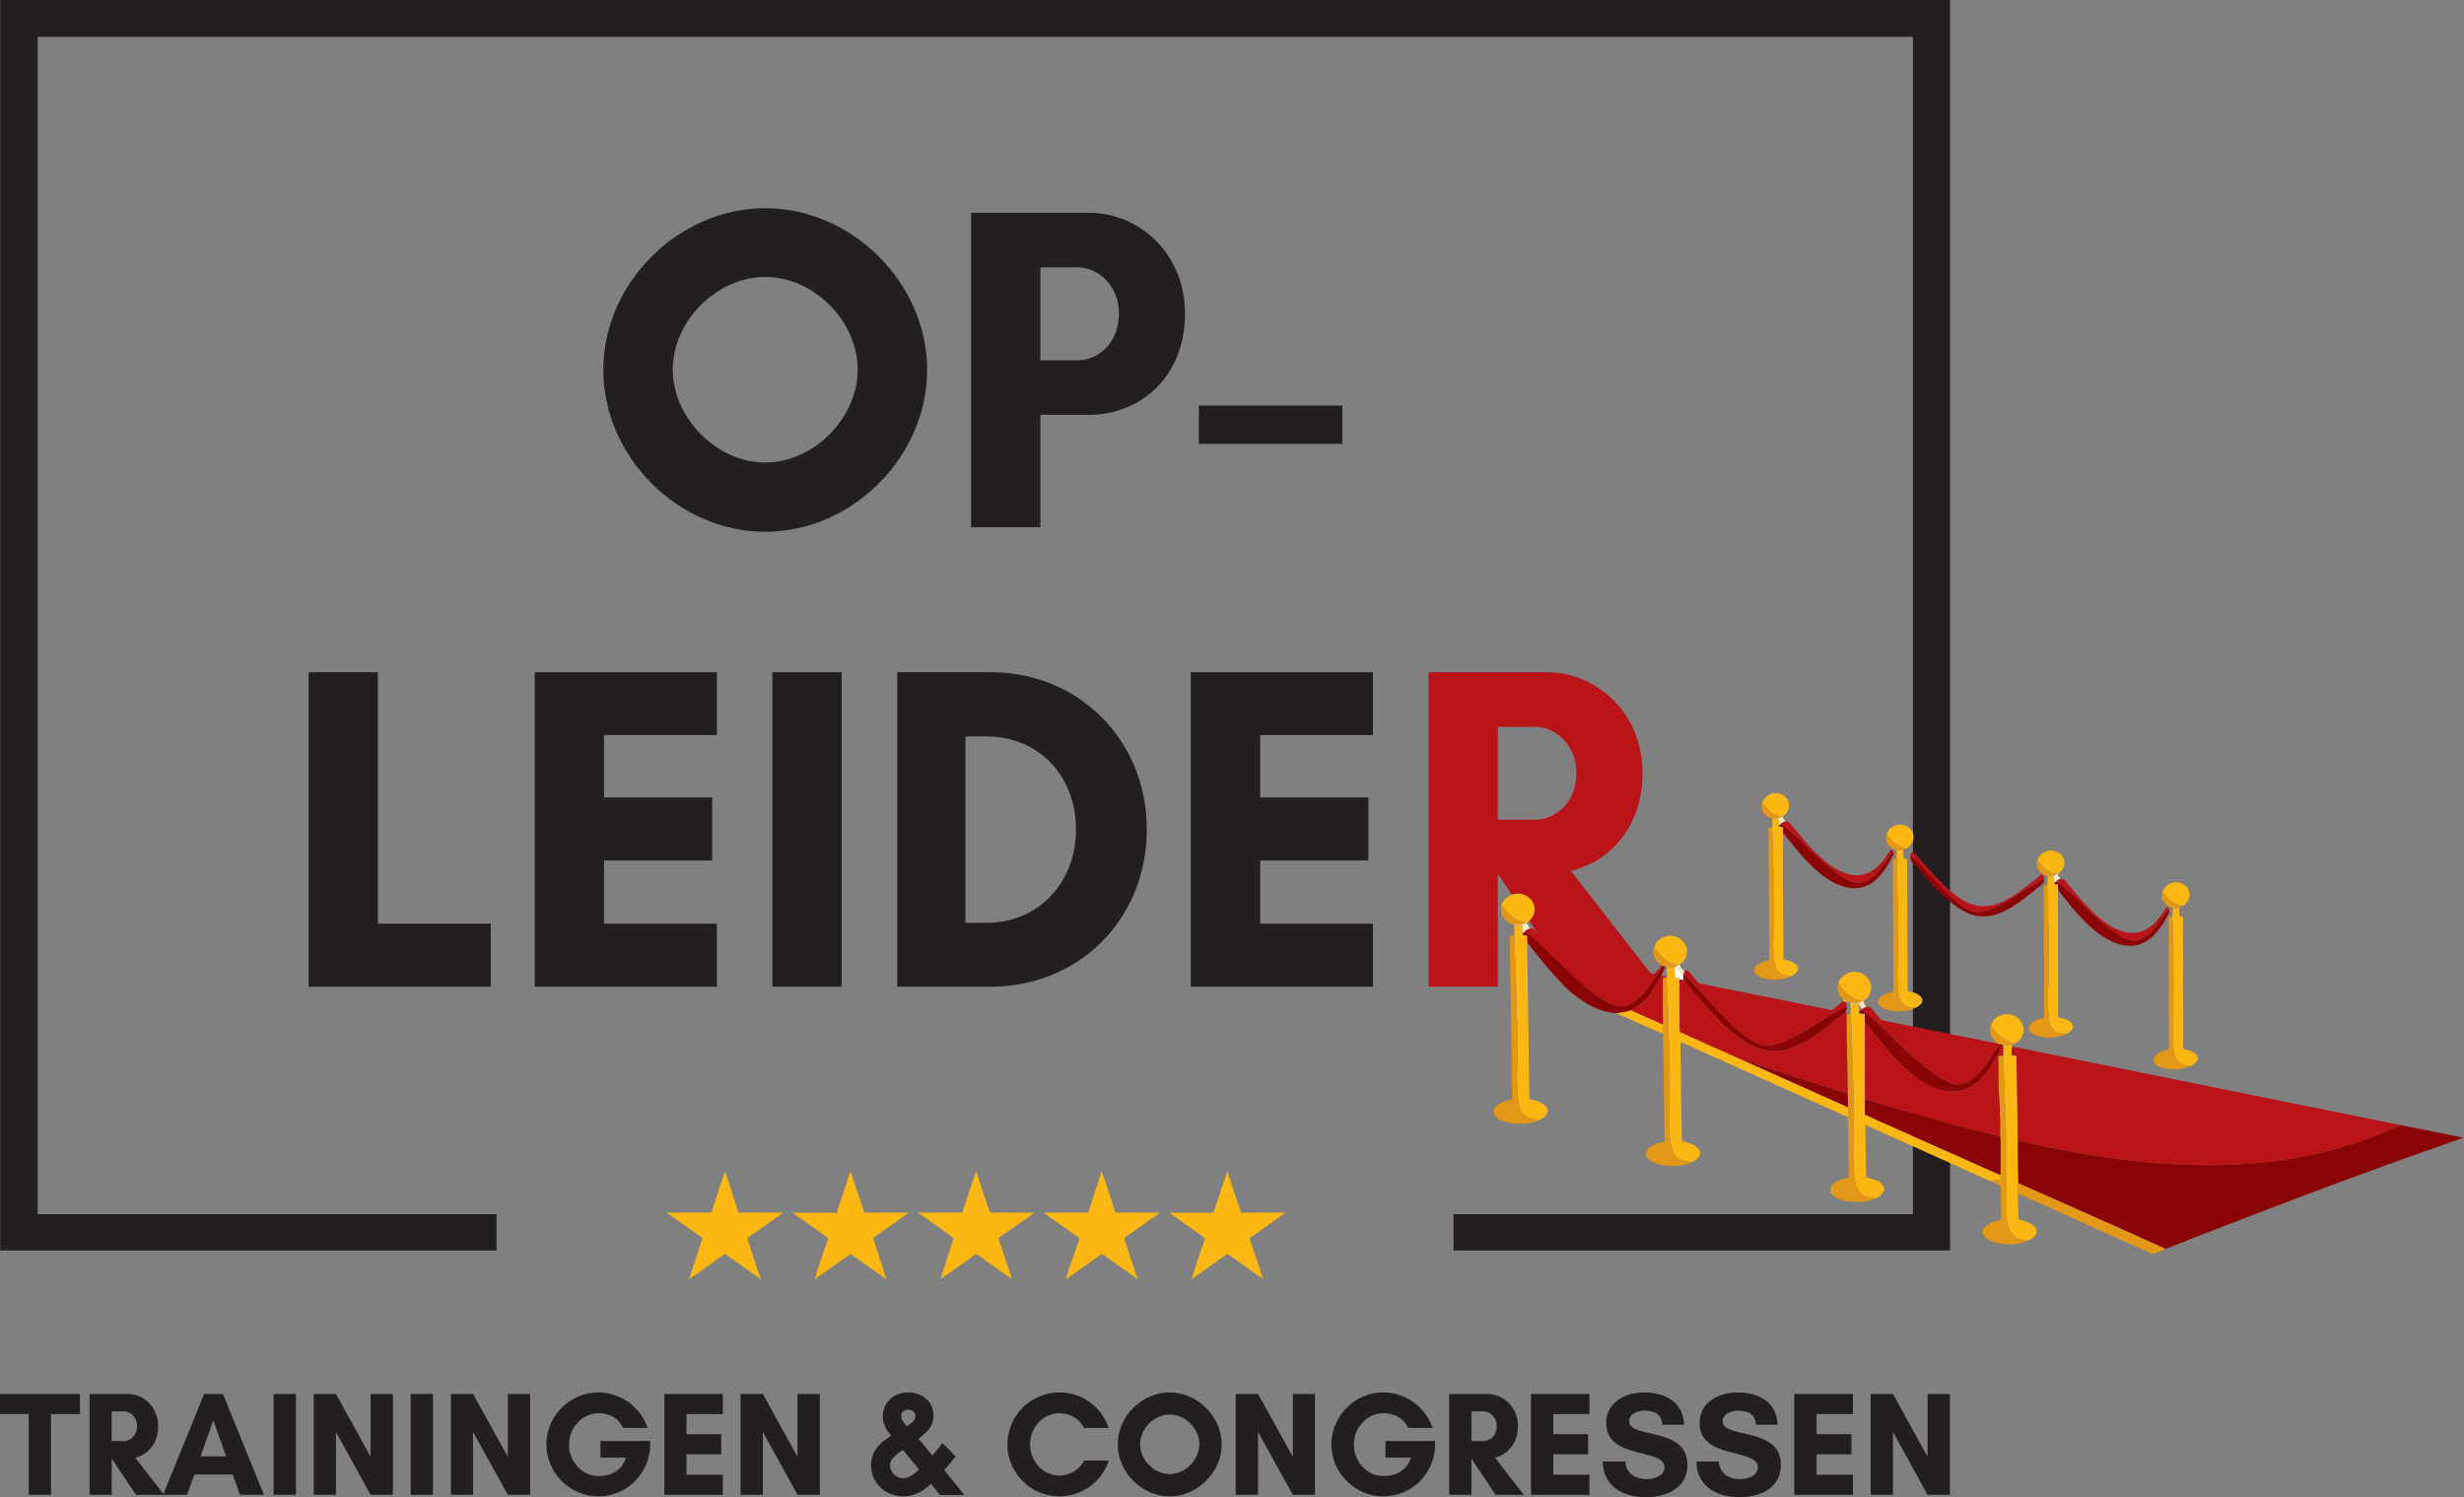 <svg version="1.2" xmlns="http://www.w3.org/2000/svg" viewBox="0 0 1458 886" width="1458" height="886">
	<rect x="0" y="0" width="1458" height="886" fill="#808080" stroke="none"/>
	<title>Logo op-leiderFC</title>
	<style>
		.s0 { fill: #231f20 } 
		.s1 { fill: #fcb712 } 
		.s2 { fill: #ba1419 } 
		.s3 { fill: #8b0405 } 
		.s4 { fill: #f6bf47 } 
		.s5 { fill: #e29717 } 
		.s6 { fill: #f2e9c7 } 
		.s7 { fill: #f2e6c0 } 
		.s8 { fill: #f0c272 } 
		.s9 { fill: #fefefe } 
		.s10 { fill: #90311d } 
		.s11 { fill: #e59e41 } 
		.s12 { fill: #d69379 } 
	</style>
	<g id="Laag 1">
		<g id="Trainingen &amp; Congressen">
			<g id="&lt;Group&gt;">
				<path id="&lt;Compound Path&gt;" class="s0" d="m30.2 884.6h-13.2v-47.8h-17v-11.9h47.3v11.9h-17.1z"/>
			</g>
			<g id="&lt;Group&gt;">
				<path id="&lt;Compound Path&gt;" fill-rule="evenodd" class="s0" d="m66.1 884.6h-13.1v-59.7h22.4c9.6 0 18.2 7.8 18.2 19.1 0 10.1-6 16.8-13.6 18.6l17.1 22h-16.6l-14.3-21.3h-0.1zm0-49.4v17.6h7.1c3.8 0 7.9-3.1 7.9-8.8 0-5.5-4.1-8.8-7.9-8.8z"/>
			</g>
			<g id="&lt;Group&gt;">
				<path id="&lt;Compound Path&gt;" fill-rule="evenodd" class="s0" d="m142 884.6l-4.3-12h-22.7l-4.3 12h-14.2l24.3-59.7h11.1l24.3 59.7zm-15.8-44.1l-7.5 21.3h15.1z"/>
			</g>
			<g id="&lt;Group&gt;">
				<path id="&lt;Compound Path&gt;" class="s0" d="m161.9 884.6v-59.7h13.2v59.7z"/>
			</g>
			<g id="&lt;Group&gt;">
				<path id="&lt;Compound Path&gt;" class="s0" d="m219.3 884.6l-20.5-37.2v37.2h-13.2v-59.7h13.2l20.5 37.2v-37.2h13.2v59.7z"/>
			</g>
			<g id="&lt;Group&gt;">
				<path id="&lt;Compound Path&gt;" class="s0" d="m243 884.6v-59.7h13.2v59.7z"/>
			</g>
			<g id="&lt;Group&gt;">
				<path id="&lt;Compound Path&gt;" class="s0" d="m300.5 884.6l-20.6-37.2v37.2h-13.1v-59.7h13.1l20.6 37.2v-37.2h13.2v59.7z"/>
			</g>
			<g id="&lt;Group&gt;">
				<path id="&lt;Compound Path&gt;" class="s0" d="m336.7 854.9c0 10.1 7.9 18.6 17.4 18.6 5.8 0 13.1-1.8 16.4-10.9h-15.2v-9.9h29.4v2c0 17-13.6 30.8-30.6 30.8-16.9 0-30.8-13.9-30.8-30.8 0-16.8 13.9-30.7 30.8-30.7 13.1 0 25 8.6 29.1 21h-14.5c-2.9-6.3-8.8-8.7-14.6-8.7-9.5 0-17.4 8.5-17.4 18.6z"/>
			</g>
			<g id="&lt;Group&gt;">
				<path id="&lt;Compound Path&gt;" class="s0" d="m427.7 884.6h-34.6v-59.7h34.6v11.9h-21.5v11.9h20.6v11.9h-20.6v12.1h21.5z"/>
			</g>
			<g id="&lt;Group&gt;">
				<path id="&lt;Compound Path&gt;" class="s0" d="m471.9 884.6l-20.5-37.2v37.2h-13.2v-59.7h13.2l20.5 37.2v-37.2h13.2v59.7z"/>
			</g>
			<g id="&lt;Group&gt;">
				<path id="&lt;Compound Path&gt;" fill-rule="evenodd" class="s0" d="m556.2 884.7l-5.3-6.6c-4.4 4.2-9.8 7.4-16.1 7.4-10.6 0-19.4-7.5-19.4-18.4 0-6.7 3.4-11.6 8.8-15.4 1.1-0.7 2.1-1.4 3.2-2.1-2.9-3.2-5-6.8-5-11.1 0-8.8 6.5-14.5 15.1-14.5 8.1 0 14.9 5.4 14.9 13.9 0 6.2-4.3 10.1-8.9 13.5l8.2 9.9q3.1-3.5 6-7.4l7.7 7.9c-2 2.9-4.3 5.5-6.7 8.1l12 14.8zm-21.9-26.7c-2.7 1.8-7.7 5.3-7.7 8.9 0 4.1 3.6 7.9 7.8 7.9 3.5 0 7-2.9 9.4-5.2zm-1.1-20c0 2.5 2 4.3 3.4 6 2-1.3 5-3.1 5-5.9 0-2.6-1.9-3.9-4.3-3.9-2 0-4.1 1.4-4.1 3.8z"/>
			</g>
			<g id="&lt;Group&gt;">
				<path id="&lt;Compound Path&gt;" class="s0" d="m656.1 864.3c-4 12.3-15.6 21.2-29.2 21.2-17 0-30.8-13.8-30.8-30.8 0-16.9 13.8-30.7 30.8-30.7 13.6 0 25.1 8.8 29.1 21h-14.6c-2.5-5.4-8.5-8.7-14.5-8.7-9.7 0-17.4 8.3-17.4 18.4 0 10.2 7.7 18.5 17.4 18.5 6.1 0 12.1-3.6 14.6-8.9z"/>
				<path id="&lt;Compound Path&gt;" fill-rule="evenodd" class="s0" d="m692.1 885.5c-16.5 0-30.7-14.3-30.7-30.8 0-16.5 14.2-30.7 30.7-30.7 16.5 0 30.8 14.2 30.8 30.7 0 16.5-14.3 30.8-30.8 30.8zm0-48.4c-9.2 0-17.5 8.3-17.5 17.5 0 9.3 8.3 17.7 17.5 17.7 9.3 0 17.6-8.4 17.6-17.7 0-9.2-8.3-17.5-17.6-17.5z"/>
			</g>
			<g id="&lt;Group&gt;">
				<path id="&lt;Compound Path&gt;" class="s0" d="m765 884.6l-20.6-37.2v37.2h-13.2v-59.7h13.2l20.6 37.2v-37.2h13.1v59.7z"/>
			</g>
			<g id="&lt;Group&gt;">
				<path id="&lt;Compound Path&gt;" class="s0" d="m801.1 854.9c0 10.1 7.9 18.6 17.4 18.6 5.8 0 13.2-1.8 16.5-10.9h-15.2v-9.9h29.4v2c0 17-13.6 30.8-30.7 30.8-16.8 0-30.7-13.9-30.7-30.8 0-16.8 13.9-30.7 30.7-30.7 13.2 0 25.1 8.6 29.2 21h-14.5c-2.9-6.3-8.9-8.7-14.7-8.7-9.5 0-17.4 8.5-17.4 18.6z"/>
			</g>
			<g id="&lt;Group&gt;">
				<path id="&lt;Compound Path&gt;" fill-rule="evenodd" class="s0" d="m870.7 884.6h-13.2v-59.7h22.4c9.7 0 18.3 7.8 18.3 19.1 0 10.1-6.1 16.8-13.6 18.6l17.1 22h-16.7l-14.2-21.3h-0.1zm0-49.4v17.6h7c3.9 0 7.9-3.1 7.9-8.8 0-5.5-4-8.8-7.9-8.8z"/>
			</g>
			<g id="&lt;Group&gt;">
				<path id="&lt;Compound Path&gt;" class="s0" d="m940.5 884.6h-34.6v-59.7h34.6v11.9h-21.4v11.9h20.6v11.9h-20.6v12.1h21.4z"/>
			</g>
			<g id="&lt;Group&gt;">
				<path id="&lt;Compound Path&gt;" class="s0" d="m984.9 868.3c0-11.6-34.5-4.2-34.5-26.2 0-12.3 11.4-18.1 22.3-18.1 12.3 0 23.3 5.4 23.8 19.1h-12.8c-0.7-6.3-4.3-8.3-10.8-8.3-3.7 0-8.9 1.8-8.9 6.2 0 10.7 34.5 3 34.5 25.8 0 14-12.6 19.2-24.8 19.2-13.1 0-25.2-6.5-25.3-21.1h13.4c0.3 7.1 6 10.4 12.5 10.4 4.1 0 10.6-1.7 10.6-7z"/>
			</g>
			<g id="&lt;Group&gt;">
				<path id="&lt;Compound Path&gt;" class="s0" d="m1040.2 868.3c0-11.6-34.5-4.2-34.5-26.2 0-12.3 11.4-18.1 22.3-18.1 12.3 0 23.4 5.4 23.8 19.1h-12.7c-0.7-6.3-4.3-8.3-10.9-8.3-3.7 0-8.9 1.8-8.9 6.2 0 10.7 34.5 3 34.5 25.8 0 14-12.5 19.2-24.7 19.2-13.2 0-25.2-6.5-25.3-21.1h13.3c0.4 7.1 6 10.4 12.5 10.4 4.1 0 10.6-1.7 10.6-7z"/>
			</g>
			<g id="&lt;Group&gt;">
				<path id="&lt;Compound Path&gt;" class="s0" d="m1096.4 884.6h-34.7v-59.7h34.7v11.9h-21.5v11.9h20.6v11.9h-20.6v12.1h21.5z"/>
			</g>
			<g id="&lt;Group&gt;">
				<path id="&lt;Compound Path&gt;" class="s0" d="m1140.6 884.6l-20.5-37.2v37.2h-13.2v-59.7h13.2l20.5 37.2v-37.2h13.2v59.7z"/>
			</g>
		</g>
		<path id="zwart kader met inkepping" class="s0" d="m1131.9-0.4h-1131.8v740.4h293.7v-21.5h-271.5v-696.7h1109.6v696.7h-271.8v21.5h293.8v-740.4z"/>
		<g id="sterren">
			<path id="&lt;Path&gt;" class="s1" d="m407.8 756.6c0.6-1.9 1.3-3.7 1.9-5.6 2-6.1 4-12.1 6-18.4q-10.3-7.3-20.8-14.7 0-0.1 0-0.2 0.6-0.1 1.2-0.1 11.7 0 23.5 0c1.3 0 1.3 0 1.7-1.1q3.3-10.3 6.7-20.5c0.2-0.9 0.6-1.7 1.1-2.7 2.7 8.2 5.3 16.2 7.9 24.3 8.7 0 17.4 0 26.2 0-0.3 0.3-0.5 0.6-0.7 0.7q-6.9 4.9-13.8 9.8-2.9 2-5.8 4c-0.6 0.4-0.7 0.8-0.5 1.4 1.8 5.5 3.6 10.9 5.4 16.4 0.7 2.1 1.5 4.1 2.2 6.1 0.1 0.3 0.1 0.5 0.2 1-1.9-1.3-3.6-2.5-5.3-3.7-2-1.4-3.9-2.8-5.8-4.2-3.1-2.2-6.3-4.4-9.4-6.6-0.8-0.6-1.3-0.1-1.8 0.2-1.5 1-2.9 2.1-4.3 3.1q-7 5-14.1 10c-0.5 0.4-1 0.6-1.6 1q0-0.1-0.1-0.2z"/>
			<path id="&lt;Path&gt;" class="s1" d="m482.1 756.8q0.7-2.1 1.3-4.2c1.1-3.4 2.2-6.7 3.3-10.1q1.5-4.4 3.1-8.7c0.3-0.9 0.2-1.3-0.6-1.8-3.8-2.7-7.6-5.4-11.4-8.1q-3.8-2.7-7.6-5.4c-0.3-0.2-0.7-0.4-1.2-0.8 8.8 0 17.4 0 26 0 0.1-0.3 0.2-0.5 0.3-0.7q3.7-11.2 7.4-22.3c0.2-0.4 0.3-0.8 0.6-1.4 2.7 8.2 5.5 16.2 8.2 24.3q13 0 25.9 0 0.1 0.1 0.1 0.2-10.4 7.4-20.9 14.8c2.6 8.2 5.2 16.2 7.9 24.4-7.2-5.1-14.2-10-21.2-15-7.1 5-14.1 10-21.1 14.9q0-0.1-0.1-0.1z"/>
			<path id="&lt;Path&gt;" class="s1" d="m713.1 732.7c-7-5-14-9.9-20.9-14.8q0-0.1 0.1-0.2c8.5 0 17.1 0 25.7 0 0.1-0.4 0.3-0.8 0.4-1.1 0.6-2 1.2-4 1.9-5.9q2.8-8.4 5.7-16.8c0-0.2 0.1-0.3 0.3-0.6 0.5 1.5 0.9 2.8 1.4 4.2 0.7 2.4 1.5 4.9 2.3 7.3q2.1 6.1 4.2 12.2c0.1 0.2 0.2 0.4 0.3 0.6q12.9 0 25.9 0 0 0.1 0.1 0.2-0.6 0.4-1.2 0.8-3.9 2.8-7.8 5.6-5.2 3.7-10.4 7.3c-0.5 0.4-1.4 0.8-1.6 1.3-0.1 0.6 0.3 1.4 0.6 2.2q3.5 10.6 7.1 21.2c0.1 0.2 0.1 0.4 0.3 0.8-7.2-5.1-14.2-10-21.2-15q-10.6 7.5-21.1 14.9-0.1-0.1-0.1-0.1c1.3-4 2.5-8.1 3.9-12.1 1.3-4 2.7-7.9 4.1-12z"/>
			<path id="&lt;Path&gt;" class="s1" d="m598.6 756.7c-0.2 0-0.3-0.1-0.5-0.2q-5.9-4.2-11.9-8.4c-2.6-1.9-5.3-3.8-8-5.7-0.4-0.3-0.7-0.3-1.1 0q-5.5 3.9-10.9 7.8-4.5 3.1-8.9 6.2c-0.2 0.2-0.5 0.2-0.7 0.3 0.6-1.8 1.1-3.7 1.7-5.5q2.8-8.8 5.7-17.6c0.3-0.7 0.2-1.1-0.4-1.5-2.6-1.8-5.2-3.7-7.7-5.6q-4.6-3.2-9.2-6.5c-1.1-0.7-2.2-1.4-3.3-2.1q0.1-0.1 0.1-0.3 0.5 0 1.1 0 11.8 0 23.6 0c1.4 0 1.2 0.2 1.6-1.2 1.5-4.4 2.9-8.9 4.4-13.3 1.1-3.1 2.2-6.2 3.2-9.3 0.1-0.1 0.2-0.2 0.3-0.4 0.7 2 1.3 3.8 1.9 5.7q2.2 6.9 4.5 13.8c0.5 1.4 1 2.8 1.6 4.2 0.1 0.2 0.4 0.4 0.7 0.5 0.2 0.1 0.5 0 0.8 0q11.5 0 23.1 0 0.6 0 1.2 0 0.1 0.1 0.2 0.3c-6.9 5-13.9 9.8-20.9 14.7q0.1 0.6 0.3 1c0.8 2.6 1.6 5.2 2.5 7.8 1.6 4.6 3.1 9.2 4.7 13.8 0.2 0.5 0.3 1 0.4 1.5z"/>
			<path id="&lt;Path&gt;" class="s1" d="m651.8 742.1q-10.5 7.4-21 14.9-0.1-0.1-0.2-0.2c2.7-8 5.5-16 8.2-24.1-7-5-14-9.9-20.9-14.8q0-0.1 0-0.3 0.6 0 1.2 0 11.8 0 23.5 0c1.3 0 1.3 0 1.7-1.1 2.4-7.7 4.9-15.3 7.5-23.2 0.5 1.3 1 2.3 1.4 3.4q3.3 9.9 6.4 19.8c0.3 0.9 0.7 1.1 1.6 1.1 7.9 0 15.7 0 23.6 0q0.6 0 1.2 0 0 0.1 0.1 0.2-1.8 1.4-3.7 2.7-3.3 2.4-6.7 4.7c-3.2 2.3-6.4 4.5-9.6 6.8-0.7 0.5-0.9 0.9-0.6 1.8 2.1 6.4 4.2 12.9 6.3 19.3 0.3 1 0.8 2 1.2 3 0.1 0.2 0.1 0.4 0.2 0.8-0.8-0.5-1.4-0.8-2-1.2-2.6-1.8-5.1-3.7-7.7-5.6q-5.1-3.6-10.2-7.2c-0.5-0.3-1-0.5-1.5-0.8z"/>
		</g>
		<g id="Op-leider">
			<g id="&lt;Group&gt;">
				<path id="&lt;Compound Path&gt;" fill-rule="evenodd" class="s0" d="m452.8 314.7c-51.4 0-95.8-44.3-95.8-95.8 0-51.4 44.4-95.7 95.8-95.7 51.4 0 95.8 44.3 95.8 95.7 0 51.5-44.4 95.8-95.8 95.8zm0-150.8c-28.7 0-54.7 26-54.7 54.8 0 28.7 26 55 54.7 55 28.7 0 54.7-26.3 54.7-55 0-28.8-26-54.8-54.7-54.8z"/>
			</g>
			<g id="&lt;Group&gt;">
				<path id="&lt;Compound Path&gt;" fill-rule="evenodd" class="s0" d="m615.6 312h-41v-186.1h69.7c30.1 0 56.9 24.4 56.9 59.7 0 37.7-26.8 59.9-56.9 59.9h-28.7zm0-153.8v55h21.9c12 0 24.6-9.8 24.6-27.6 0-17-12.6-27.4-24.6-27.4z"/>
			</g>
			<g id="&lt;Group&gt;">
				<path id="&lt;Compound Path&gt;" class="s0" d="m709.4 262.7v-22.7h84.9v22.7z"/>
			</g>
			<g id="&lt;Group&gt;">
				<path id="&lt;Compound Path&gt;" class="s0" d="m182.6 397.8h41v148.8h66.8v37.3h-107.8z"/>
				<path id="&lt;Compound Path&gt;" class="s0" d="m424.2 583.9h-107.8v-186.1h107.8v37.2h-66.8v36.9h64v37.3h-64v37.4h66.8z"/>
			</g>
			<g id="&lt;Group&gt;">
				<path id="&lt;Compound Path&gt;" class="s0" d="m457 583.9v-186.1h41v186.1z"/>
			</g>
			<g id="&lt;Group&gt;">
				<path id="&lt;Compound Path&gt;" fill-rule="evenodd" class="s0" d="m586.1 397.8c52.6 0 92.5 40.5 92.5 93 0 52.6-39.6 93.1-92.5 93.1h-55.2v-186.1zm-2.5 148.3c31.5 0 53.1-24.4 53.1-55.3 0-30.9-21.4-55-53.1-55h-12.3v110.3z"/>
			</g>
			<g id="&lt;Group&gt;">
				<path id="&lt;Compound Path&gt;" class="s0" d="m812.4 583.9h-107.8v-186.1h107.8v37.2h-66.7v36.9h64v37.3h-64v37.4h66.7z"/>
			</g>
			<g id="&lt;Group&gt;">
				<path id="&lt;Compound Path&gt;" fill-rule="evenodd" class="s2" d="m886.3 583.9h-41v-186.1h69.7c30.1 0 56.9 24.3 56.9 59.6 0 31.5-18.8 52.3-42.4 58l53.4 68.5h-52l-44.3-66.5h-0.3zm0-153.8v55h21.9c12 0 24.6-9.9 24.6-27.6 0-17-12.6-27.4-24.6-27.4z"/>
			</g>
		</g>
		<g id="loper met paaltjes">
			<path id="&lt;Path&gt;" class="s2" d="m1190.7 619.3c76.6 15.6 153.2 30.9 229.7 46.5-70.9 33.7-151.6 26.4-226 9.2q-0.3 0.5-0.5 0.9c-0.4-17-0.3-34.1-0.9-51.1-0.9 0-1.7-0.1-2.6-0.2 0.1-1.8-0.4-3.7 0.3-5.3z"/>
			<path id="&lt;Path&gt;" class="s3" d="m1193.9 674.9c-0.1-0.3 0.3 0.1 0.5 0.1 74.3 17.2 155.1 24.5 226-9.2 12.4 2.4 24.8 4.9 37.2 7.5-59.3 20.6-117.9 42.8-176.2 65.8-29-13.2-58.1-26.1-87.2-38.9-0.6-8-0.3-17.4-0.3-25.3z"/>
			<path id="&lt;Path&gt;" class="s2" d="m996.7 574.9q0.6-0.4 1.3-0.8c0.7 0.1 1.1 0.6 1.5 1q2.2 2.6 4.3 5.1 0.1 0.1 0.2 0.3c1.2 1.4 1.2 1.4 3.1 1.8q14.2 2.8 28.4 5.7c7.7 1.5 15.4 3 23 4.6q12.2 2.5 24.4 5c0.8 0.2 1.4 0 2-0.6 1.9-1.5 3.8-3 5.7-4.6 0.8-0.1 1.2 0.4 1.6 0.9 0.4 0.8 0.7 1.7 0.5 2.7-0.5 0.1-1 0.1-1.5 0.4-2.2 1.1-4.5 2.2-6.6 3.5-2.5 1.4-4.8 3-7.2 4.5q-4.7 2.9-9.4 5.8-2.8 1.6-5.7 3.1c-1.5 0.8-3.1 1.5-4.6 2.2-2.8 1.4-5.7 2.4-8.7 2.9-2 0.3-4 0.1-6 0.1-0.1 0-0.2-0.1-0.3-0.1-3-0.9-5.7-2.2-8.2-4.1q-1.5-1.1-3-2.2-3-2.2-5.7-4.9c-4-3.9-8.1-7.7-11.8-12-1.3-1.5-2.8-2.8-4-4.4-1.2-1.4-2.6-2.7-3.8-4.1-1.1-1.3-2.3-2.5-3.4-3.7-1.8-2-3.8-3.9-5.7-5.8-0.2-0.1-0.4-0.2-0.7-0.3-0.1 0.3-0.2 0.6-0.3 0.8q-0.1-0.2-0.2-0.5 0.4-1.2 0.8-2.3z"/>
			<path id="&lt;Path&gt;" class="s1" d="m1093.3 660.9c-1.2-0.5-2.4-1-3.6-1.5q-10.1-4.5-20.2-9.1-7.6-3.4-15.1-6.8-7.4-3.3-14.8-6.6-7.3-3.3-14.6-6.6-9.9-4.4-19.8-8.9-4.7-2.1-9.5-4.2c-0.4-0.2-0.7-0.3-1.2-0.4-0.1 0.3-0.2 0.6-0.2 0.8q0 2 0.1 4.1 0 0.7 0 1.4 0.1 1.4 0.1 2.9 0.2 16.9 0.4 33.9 0.2 7.2 0.3 14.4c0 0.3 0 0.6 0.1 1.1 0.3 0.1 0.6 0.2 0.9 0.2 2.4 0.5 4.7 1.2 6.7 2.5 0.7 0.4 1.4 1 2 1.6 1.5 1.8 1.4 3.3 0.3 5-0.3 0.3-0.5 0.6-0.8 0.9-1.1 1-2.3 1.8-3.7 2.3-0.2-0.1-0.4-0.3-0.7-0.3-1.7 0-3.4-0.5-5.1-1.1-0.7-0.3-1.4-0.6-1.9-1-1.6-1.3-2.7-2.9-3.4-4.9-1.1-3.1-1.5-6.3-1.6-9.6q0-1.4-0.1-2.7c0-0.7-0.2-1.4-0.2-2.1q0-6.3 0-12.6c0-1.4-0.2-2.8 0.3-4.2 0.1-0.3 0-0.7 0-1q0-6.8 0-13.5c0-0.5 0.1-1-0.1-1.4-0.2-0.8-0.2-1.5-0.2-2.3q0-6.9 0-13.9c0-0.4 0.1-0.9-0.1-1.3-0.4-1.2-0.2-2.5-0.3-3.7q0-2.7 0-5.3c0-0.5 0.1-1 0-1.4-0.4-0.9-0.3-1.9-0.3-2.9q0-3 0-6.1c0-0.4 0.1-0.8-0.1-1.2-0.3-1-0.2-2.1-0.2-3.2q0-2.3-0.1-4.6 0-0.7-0.1-1.4c0-0.6-0.2-1.3-0.2-2q0-3.2 0-6.5 0-2.3 0-4.7c0.1-0.9 0.1-1.4 0.3-1.6 0.5 0 1.1 0.8 1.7 0.8 0.6 0 1.2 0.1 1.8 0.2 0 0 0 0 0 0q0.3-0.1 0.6-0.2 0.2 0.1 0.3 0.2 0 1.5 0.1 3c0 1.1-0.1 2.2 0.2 3.3 0.6 0 1.1 0 1.6 0 0.6-0.1 0.9 0.3 0.9 0.9q0 0.5 0 1 0 12.3 0.1 24.5 0 2.3 0 4.5c0 0.7 0.3 1.2 0.9 1.5q0.4 0.1 0.7 0.2 5.8 2.7 11.6 5.3 13.2 5.9 26.5 11.8c0.3 0.2 0.6 0.3 0.9 0.4q0.3 0 0.6 0.1c0.6 0.4 0.9 0.6 1.4 0.8q7.8 3.5 15.6 7 10.1 4.5 20.3 9.1 9.6 4.3 19.3 8.6c0.5 0.2 0.9 0.7 1.5 0.6 0.2 0.3 0.4 0.6 0.4 0.9q0.1 2.1 0 4.3c0 0.2-0.2 0.5-0.3 0.7z"/>
			<path id="&lt;Path&gt;" class="s2" d="m1104.3 595.8c0.4 0 0.9 0.1 1.3 0.1 1 0 1.6 0.4 2.2 1.1 1.4 1.8 2.9 3.6 4.2 5.4 0.7 0.9 1.5 1.4 2.7 1.6 5 0.9 9.9 2 14.9 3q8.6 1.7 17.3 3.5 7.3 1.5 14.6 2.9 7.1 1.5 14.2 2.9c1.9 0.4 3.9 0.7 5.8 1q0.9 0.3 1.7 0.6c-0.2 0.5-0.4 1-0.7 1.5-0.4 0.7-0.9 1.3-1.4 1.9-1.4 2.1-2.7 4.2-4.2 6.3-1.8 2.6-3.8 5.2-6.2 7.4-1.4 1.3-2.6 2.8-4.3 3.9-1.3 0.8-2.5 1.7-4 2.2-2.6 0.9-5.3 0.9-8 0.1-2.7-0.8-5-2.1-7.3-3.6q-2.9-1.9-5.7-4c-1.4-1.1-2.7-2.2-4.1-3.4q-1.3-1-2.6-2.2c-1.6-1.3-3.2-2.6-4.7-4.1-6.3-6.1-12.6-12.3-18.9-18.5q-0.4-0.4-0.9-0.9-0.3-0.3-0.7-0.6c-1.3-1-2.5-2-3.7-3.1-1-1-2.2-1.8-3.3-2.6-0.3-0.2-0.7-0.4-1-0.6q0-0.2 0.1-0.5 1.3-0.6 2.7-1.3z"/>
			<path id="&lt;Path&gt;" class="s1" d="m1178.4 699.1c-0.2 0-0.4 0-0.6-0.1q-11-5-22-9.9-11.5-5.2-23.1-10.4-10.4-4.7-20.7-9.3-3.4-1.6-6.9-3.1c-0.3-0.1-0.7-0.2-1.2-0.4 0 0.4-0.1 0.7-0.1 1 0.1 9.9 0.1 19.8 0.5 29.8 1.1 0.3 2 0.5 3 0.8 2 0.5 3.8 1.3 5.4 2.4q1.2 0.9 1.8 2.1c0.7 1.2 0.6 2.4-0.1 3.5q-0.7 1.2-1.8 2c-1 0.8-2 1.5-3.3 1.8-0.4-0.2-0.8-0.4-1.2-0.5-0.7-0.2-1.4-0.3-2.2-0.4-3.3-0.5-5.5-2.5-6.9-5.4-1.3-2.9-1.8-6-1.9-9.2-0.1-0.9 0-1.8-0.2-2.6-0.1-0.7-0.2-1.4-0.2-2.2q0-10.3 0-20.7c0-0.7 0.2-1.4 0.2-2.2 0.1-2.7 0.1-5.5 0.1-8.3-0.4-0.8-0.3-1.6-0.3-2.4q0-6.7 0-13.5c0-0.4 0.1-0.9 0-1.3-0.4-1.2-0.3-2.4-0.3-3.6q0-3.6 0-7.2c0-0.4 0-0.8-0.1-1.1-0.4-1.3-0.2-2.6-0.3-3.9 0-1.5 0-2.9 0-4.3 0-0.4 0.1-0.8 0-1.2-0.4-1-0.3-2-0.3-3q0-2.9 0-5.7c0-0.4 0.1-0.8-0.1-1.2-0.3-1-0.2-2.1-0.2-3.2-0.1-0.7 0.1-1.4-0.1-2-0.4-1.4-0.2-2.7-0.3-4.1q0-1.5 0.1-3 0.1-1 0.2-2c0-0.4 0.1-0.7 0.2-1.1 1.4-0.1 2.7-0.1 4.1-0.1 0.4 0 0.5 0.4 0.5 0.7 0 0.1-0.1 0.2-0.1 0.3q0.1 1.8 0.2 3.6c0 0.4 0.1 0.8 0.1 1.3q1.6 0 2.9 0c0.4 0.7 0.2 1.3 0.2 1.9q0.1 2.1 0.2 4.2c0 0.6-0.1 1.2-0.1 1.9q0 18.7 0 37.4 0 2.7 0.1 5.4c-0.2 3.1-0.2 7.8 0.1 9.1q5 2.3 10 4.5 16.6 7.4 33.1 14.7 14.8 6.7 29.7 13.3 3.5 1.6 7.1 3.1c0.4 1 0.5 2 0.1 3.1-0.6 0.1-1.2 0.1-1.7 0.1q-1.5 0-2.9 0c-0.4 0-0.6 0.3-0.7 0.6z"/>
			<path id="&lt;Path&gt;" class="s4" d=""/>
			<path id="&lt;Path&gt;" class="s1" d="m1194.2 700.2q-0.1 3.2-0.1 6.4c0.1 3 0.1 6 0.1 9 0.1 2 0.2 3.9 0.3 5.9 0.5 0.4 1 0.5 1.6 0.6 1.9 0.5 3.7 1 5.4 1.9 1 0.6 1.8 1.2 2.5 2 1.5 1.6 1.5 3.6 0.2 5.3q-1 1.2-2.4 1.9c-0.5 0.3-1.2 0.6-1.8 0.9-0.8-0.2-1.6-0.2-2.3-0.4-1.1-0.2-2.3-0.4-3.3-0.8-1.7-0.6-3.2-1.6-4.2-3.1-0.8-1.3-1.5-2.7-1.9-4.2-0.6-2.5-1.1-5.1-1-7.7 0-0.3 0-0.6-0.1-0.9-0.3-0.9-0.2-2-0.2-3q0-23 0-46.1c0-0.6 0.1-1.2-0.1-1.7-0.3-1.2-0.3-2.4-0.3-3.6q0-3.4 0-6.8c0-0.4 0.1-0.9-0.1-1.3-0.3-0.9-0.2-1.8-0.2-2.7q0-2.9 0-5.8c0-0.5 0-1-0.1-1.4-0.3-1-0.2-2-0.3-3q0-2.7 0-5.3c0-0.5 0-1.1-0.1-1.6 0-0.6-0.2-1.2-0.2-1.8 0-1.2 0.2-2.3-0.1-3.4-0.3-1.6-0.2-3.2-0.2-4.8q0-3.1 0-6.1c1.5-0.1 3 0.1 4.5-0.4 0.2 0 0.4 0 0.7 0q-0.2 0.6 0.2 1.1c-0.1 0.2-0.3 0.4-0.3 0.6-0.1 1.6-0.1 3.1 0 4.7 0.9 0.1 1.7 0.2 2.6 0.2 0 0.4 0.1 0.7 0.1 1 0.1 1 0.1 1.9 0.1 2.9 0.1 8.5 0.2 16.8 0.4 25.4 0.3 7 0.1 13.9 0.3 20.8q0 0.5 0 1 0 2.3 0 4.5c0 0.3 0 0.6 0 0.9"/>
			<path id="&lt;Path&gt;" class="s1" d="m896.1 553.6q-0.1-2.9-0.1-5.8 1.5 0 2.9 0c0.4 0 0.7 0 0.9-0.3 0.3 0 0.6 0 1 0.1 0.1 1.6 0.1 3.2 0.1 4.7 0.1 0.4 0.2 0.7 0.3 1 0.8 0.4 1.7-0.1 2.5 0.5q0 2 0.1 4.1c-0.4 0.5-0.2 1.1-0.2 1.7q0.2 13.1 0.4 26.1 0.2 12.3 0.4 24.6 0.1 11.9 0.3 23.9 0.1 7.7 0.3 15.4c0 0.2 0 0.4 0 0.6 0.4 0.5 0.9 0.4 1.3 0.5 2.1 0.4 4.1 1 5.9 2.1 0.9 0.5 1.7 1.1 2.3 1.7 1.7 1.7 1.8 3.6 0.3 5.4-1.1 1.3-2.4 2.4-4.2 2.8-1.5-0.1-3-0.4-4.5-0.8-2.9-0.7-5.1-2.4-6.3-5.2-1-2.6-1.6-5.2-1.7-7.9 0-0.3 0-0.6-0.1-0.9-0.3-0.8-0.2-1.7-0.2-2.5 0-1.4 0.2-2.9-0.1-4.3-0.3-1.8-0.2-3.6-0.2-5.4-0.1-0.5 0-0.9 0.1-1.4 0-0.5 0.2-1.1 0.2-1.6q0-14.1 0-28.2c0-0.5 0-1-0.1-1.4-0.3-0.8-0.3-1.5-0.3-2.3q0-5.4 0-10.8c0-0.4 0.1-0.9 0-1.4-0.4-1.2-0.3-2.4-0.3-3.7q0-2.6 0-5.3c0-0.4 0.1-0.9-0.1-1.3-0.3-1-0.2-1.9-0.2-2.9q-0.1-3.1-0.1-6.1c0-0.4 0.1-0.9 0-1.2-0.4-1.1-0.3-2.2-0.3-3.2q0-2.2 0-4.3c0-0.4 0.1-0.8-0.1-1.2-0.3-0.8-0.2-1.7-0.2-2.5q0-1.7 0-3.3z"/>
			<path id="&lt;Path&gt;" class="s2" d="m905.3 549.4c0.3 0.1 0.6 0.2 0.8 0.1 1.2 0 1.9 0.5 2.6 1.4q4.8 5.9 9.6 11.7c4.2 5.1 8.7 9.8 13.5 14.3 0.9 0.9 1.9 1.7 2.9 2.6 0.4 0.3 0.8 0.4 1.3 0.3q10.3-2.4 20.7-4.8c1.9-0.5 3.9-0.9 5.8-1.4 0.7-0.1 1.3-0.1 2 0q7 1.4 14 2.8c0.1 0.1 0.1 0 0.3 0 2.6-2.8 4.2-4.8 4.5-5.3 0.3 0.1 1.5-1.1 1-0.3q0.3 0.5 0.6 1c-0.5 0.7-2.5 2.6-3 3.2-1.9 2.8-3.8 5.5-5.7 8.3-1 1.5-2.2 3-3.5 4.3-1 0.9-1.9 1.9-2.8 2.8-1.7 1.5-3.4 3-5.5 3.9-2.3 0.9-4.6 1.6-7.1 1.1-2.4-0.6-4.7-1.4-6.8-2.6q-4.2-2.3-7.9-5.2c-1.4-1.1-2.8-2.2-4.1-3.4-0.9-0.7-1.8-1.5-2.7-2.3-1.5-1.3-3-2.5-4.4-3.8-2.5-2.3-4.9-4.8-7.5-7.2-5-4.6-9.5-9.7-14.7-14.2-1.2-1.1-2.3-2.1-3.5-3.2q-0.7-0.6-1.4-1c-0.7-0.4-1.4-1-2.3-1 0.3-0.6 0.9-1.1 1.6-1.4q0.8-0.3 1.7-0.7z"/>
			<path id="&lt;Path&gt;" class="s1" d="m1285.4 542.4q0.2-2.4 0.4-4.9c1.2 0.2 2.4-0.3 3.6-0.3 0 0.6 0.1 1.2 0.1 1.8 0.1 1 0 2 0 2.8 0.6 0.7 1.3 0.3 2 0.6 0.1 0.4 0.2 0.8 0.3 1.2 0 0.8-0.1 1.6-0.1 2.4q0 2.2 0.1 4.5 0 0.6 0 1.3c-0.1 2.2-0.1 4.4-0.1 6.7 0.1 2.9 0 5.8 0.1 8.7 0 0.8-0.1 1.6-0.1 2.3q0 0.9 0 1.8c0 0.2 0.1 0.5 0.1 0.8q-0.1 5.6-0.1 11.3-0.1 0.8 0 1.7c0 0.9 0.1 1.8 0.1 2.7 0 2.1-0.1 4.2 0 6.3 0.1 2.6 0 5.2 0 7.8q0 6.6 0 13.2c0 1.4-0.1 2.9-0.1 4.4 0 0.4 0.1 0.8 0.1 1.2 0.6 0.3 1.3 0.4 2 0.6 1.4 0.3 2.7 0.7 4 1.4q0.8 0.5 1.5 1.1c1.6 1.5 1.6 3.4 0.1 4.9-1.1 1.1-2.3 1.9-3.7 2.4-0.1-0.4-0.4-0.6-0.8-0.6-1 0.1-1.9-0.1-2.8-0.4-2.5-0.9-4.1-2.6-5-5q-1-2.7-1-5.7 0-0.6-0.1-1.3c-0.1-0.7-0.2-1.4-0.2-2q-0.1-5 0-9.9c0-0.5 0-1.1 0.1-1.6 0-0.5 0.2-1.1 0.2-1.6q0-20.5 0-41c0-0.5-0.1-0.9-0.1-1.4-0.1-0.6-0.2-1.3-0.2-2q-0.1-5.6-0.1-11.3c0-0.5 0.1-1 0-1.5-0.4-1.1-0.3-2.2-0.3-3.4z"/>
			<path id="&lt;Path&gt;" class="s3" d="m902 551.5c0.9 0 1.6 0.6 2.3 1q0.7 0.4 1.4 1c1.2 1.1 2.3 2.1 3.5 3.2 5.2 4.5 9.7 9.6 14.7 14.2 2.6 2.4 5 4.9 7.5 7.2 1.4 1.3 2.9 2.5 4.4 3.8 0.9 0.8 1.8 1.6 2.7 2.3 1.3 1.2 2.7 2.3 4.1 3.4q3.7 2.9 7.9 5.2c2.1 1.2 4.4 2 6.8 2.6 2.5 0.5 4.8-0.2 7.1-1.1 2.1-0.9 3.8-2.4 5.5-3.9 0.9-0.9 1.8-1.9 2.8-2.8 1.3-1.3 2.5-2.8 3.5-4.3 1.9-2.8 3.8-5.5 5.7-8.3 0.5-0.6 1-1.2 1.5-1.9 1.2-1.4 2.9-2.9 0.1 3.1-0.2 0.4-0.4 0.8-0.2 1.3-0.5 0.7-1 1.4-1.4 2.1-0.5 0.7-0.8 1.5-1.2 2.3-1.9 2.9-3.8 5.9-6 8.6-1.6 1.8-3.4 3.3-5.3 4.8-1.4 1.1-3.1 1.7-4.6 2.6-1.4 0.6-2.9 1-4.4 1.2q-1.9 0.3-3.8 0.5c-0.8-0.1-1.6-0.3-2.4-0.3-4.8-0.5-9.2-2.1-13.4-4.4-3.2-1.7-6.2-3.8-9-6.1-0.8-0.6-2.1-1.5-2.4-1.7-0.5-0.5-0.5-0.5-0.7-0.7-1-0.9-2-1.8-3-2.8-0.5-0.4-0.9-1-1.4-1.5q-2-2.1-4-4.3c-3.6-3.9-7-7.9-10.2-12-1.8-2.2-3.4-4.4-5.2-6.6-0.3-0.4-0.7-0.8-1.1-1.3q-0.1-2.1-0.1-4.1c-0.8-0.6-1.7-0.1-2.5-0.5-0.1-0.3-0.2-0.6-0.3-1q0.5-0.4 1.1-0.8z"/>
			<path id="&lt;Path&gt;" class="s1" d="m1122.3 508.2q0-1.8 0-3.5c0-0.6 0.1-1.1 0.1-1.7 1.3 0 2.6 0.1 3.8-0.3 0.1 1.8 0.1 3.5 0.2 5.3 0.7 0.1 1.2 0.2 1.9 0.2 0 0.3 0.2 0.6 0.2 1q0 2.4 0 4.9 0 5.7 0 11.5 0 9.1 0.1 18.2c0 3.1-0.1 6.2 0 9.3 0.1 2.5 0 5 0 7.5 0 1.4 0.1 2.8 0.1 4.2 0 6.8 0.1 13.7 0.1 20.5 0 0.4 0.1 0.8 0.1 1.3q1.2 0.2 2.3 0.5c1.5 0.3 2.9 0.8 4.1 1.7 0.5 0.3 0.9 0.7 1.3 1.1 1.2 1.3 1.2 3 0 4.3-0.6 0.6-1.3 1.1-2 1.6-0.5 0.3-1.1 0.5-1.7 0.8-0.8-0.4-1.8-0.5-2.7-0.6-2.1-0.3-3.6-1.2-4.9-2.9-1.5-2.1-1.9-4.5-2.2-6.9-0.3-1.9-0.1-3.8-0.3-5.7-0.3-2.1-0.1-4.1-0.1-6.2q0-0.5 0.1-1c0.1-0.7 0.2-1.3 0.2-2q0-19.7 0-39.5c0-0.4 0.1-0.9 0-1.3-0.4-1.1-0.3-2.2-0.3-3.2q0-4.4 0-8.8c0-0.4 0.1-0.9-0.1-1.3-0.3-1.1-0.2-2.3-0.2-3.4q0-2.8-0.1-5.6z"/>
			<path id="&lt;Path&gt;" class="s1" d="m1055 493q0 3.7-0.1 7.3c0 0.6 0.1 1.2 0.1 1.8q0 12.7 0 25.4 0 7.1 0.1 14.3c0 1.5 0.1 3.1 0.1 4.6 0 6.8 0.1 13.7 0.1 20.5 0 0.3 0.1 0.5 0.1 0.9q0.5 0.1 1 0.2c1.6 0.4 3.2 0.8 4.7 1.6 0.8 0.5 1.6 1 2.2 1.8 0.9 1.1 0.9 2.4 0.1 3.6-1 1.4-2.3 2.3-3.9 2.8-0.3-0.1-0.5-0.3-0.8-0.3-1.2 0.1-2.2-0.3-3.3-0.6-2.2-0.7-3.6-2.1-4.5-4.2-0.5-1.1-0.7-2.3-1-3.5-0.3-1.4-0.4-2.8-0.4-4.3 0.1-0.8 0.2-1.6 0-2.4-0.4-1.8-0.2-3.6-0.3-5.4 0-0.4 0.1-0.9 0.1-1.3 0.1-0.6 0.2-1.2 0.2-1.7q0-19 0-37.9 0-0.7-0.1-1.4c0-0.6-0.2-1.3-0.2-2q0-5 0-10.1c0-0.5 0-1-0.1-1.5-0.2-0.7-0.2-1.4-0.2-2.2q0-2.4 0-4.9c0-0.4 0-0.8-0.1-1.2-0.4-1.1-0.2-2.1-0.3-3.2 0.6-0.9 0.3-1.8 0.2-2.7 0-0.1 0-0.1 0-0.2q0-0.1-0.1-0.3 0.1-1 0.2-2.1c1.2 0.3 2.6-0.2 3.8 0.4q0.1 1.8 0.1 3.6 0.1 0.3 0.1 0.8c0.7 0.1 1.4 0.1 2.2 0.2 0.1 1.3 0 2.4 0 3.6z"/>
			<path id="&lt;Path&gt;" class="s1" d="m1211.5 523.7q0.1-2.5 0.2-4.9c0.7 0 1.5 0 2.2-0.1 0.5 0 1-0.2 1.4-0.3q0.1 1.2 0.1 2.3c0 0.5-0.1 1.1 0.3 1.6q0 0.4 0.1 0.9c0.6 0 1.2 0.1 1.9 0.1 0.1 1.3 0.2 2.5 0.3 3.7-0.4 0.6-0.3 1.3-0.3 1.9q0 6 0 12.1 0 8.2 0 16.4 0.1 9 0.1 18.1 0 9 0 18.1 0 3.5 0 7c0 0.4 0.1 0.9 0.1 1.4 0.8 0.2 1.5 0.3 2.2 0.5 1.8 0.4 3.6 1.1 5.1 2.3q0.8 0.7 1.2 1.6 0.5 1.2-0.1 2.3-0.5 1.1-1.5 1.8c-0.8 0.7-1.6 1.2-2.6 1.5-0.3-0.1-0.7-0.3-1-0.3-1 0.1-1.9-0.2-2.8-0.4-2.2-0.5-3.7-2-4.7-3.9-0.9-1.8-1.4-3.8-1.4-5.9q-0.1-0.6-0.1-1.2c-0.1-0.7-0.3-1.3-0.3-2q0-6.7 0-13.3c0-0.5 0.1-1 0.2-1.5 0-0.6 0.1-1.2 0.1-1.7q0.1-16.4 0.1-32.8-0.1-0.7-0.1-1.3c-0.1-0.8-0.3-1.5-0.3-2.2 0-3.8 0-7.5 0-11.3 0-0.5-0.1-1.1-0.1-1.7-0.1-0.6-0.2-1.2-0.2-1.8q-0.1-3.5-0.1-7z"/>
			<path id="&lt;Path&gt;" class="s5" d="m896.1 553.6q0 1.6 0 3.3c0 0.8-0.1 1.7 0.2 2.5 0.2 0.4 0.1 0.8 0.1 1.2q0 2.1 0 4.3c0 1-0.1 2.1 0.3 3.2 0.1 0.3 0 0.8 0 1.2q0 3 0.1 6.1c0 1-0.1 1.9 0.2 2.9 0.2 0.4 0.1 0.9 0.1 1.3q0 2.7 0 5.3c0 1.3-0.1 2.5 0.3 3.7 0.1 0.5 0 1 0 1.4q0 5.4 0 10.8c0 0.8 0 1.5 0.3 2.3 0.1 0.4 0.1 0.9 0.1 1.4q0 14.1 0 28.2c0 0.5-0.2 1.1-0.2 1.6-0.1 0.5-0.2 0.9-0.1 1.4 0 1.8-0.1 3.6 0.2 5.4 0.3 1.4 0.1 2.9 0.1 4.3 0 0.8-0.1 1.7 0.2 2.5 0.1 0.3 0.1 0.6 0.1 0.9 0.1 2.7 0.7 5.3 1.7 7.9 1.2 2.8 3.4 4.5 6.3 5.2 1.5 0.4 3.6 0.6 5.1 0.6-0.7 0.5-1.8 0.9-2.5 1.1-3.7 1.2-7.5 1.6-11.3 1.3-3.1-0.1-6.1-0.7-9-2q-1.8-0.7-3.2-2.1c-1.6-1.5-1.9-4-0.3-5.8 0.7-0.8 1.5-1.4 2.4-1.9 1.3-0.8 2.7-1.4 4.2-1.8 1-0.2 2-0.5 3.1-0.8 0-0.4 0.1-0.8 0.1-1.2q-0.1-6.8-0.2-13.6 0-1.2 0-2.3-0.1-10.4-0.2-20.8-0.2-9.6-0.3-19.1-0.2-10.4-0.4-20.7-0.1-8.4-0.3-16.9c0-0.6 0-1.2 0-1.9 0.4-0.1 0.7-0.2 1.1-0.3 0.5 0 1.1 0 1.7-0.1z"/>
			<path id="&lt;Path&gt;" class="s5" d="m1194.1 706.6q0-3.2 0.1-6.4 3.1 1.3 6.2 2.7 10.6 4.7 21.2 9.4 6.9 3.1 13.9 6.2 7.3 3.3 14.6 6.5 5.7 2.6 11.4 5.1 8.8 3.9 17.6 7.9c0.8 0.3 1.5 0.7 2.3 1.1q-3.4 1.4-6.8 2.8c-0.5 0.2-1 0.1-1.5-0.1q-2-0.9-4-1.8-13.7-6.1-27.3-12.2-10.8-4.9-21.6-9.8-9.5-4.3-19-8.5-2.9-1.3-5.8-2.6c-0.4-0.1-0.8-0.2-1.3-0.3z"/>
			<path id="&lt;Path&gt;" class="s5" d="m1185.3 624.7c0 1.6-0.1 3.2 0.2 4.8 0.3 1.1 0.1 2.2 0.1 3.4 0 0.6 0.2 1.2 0.2 1.8 0.1 0.5 0.1 1.1 0.1 1.6q0 2.6 0 5.3c0.1 1 0 2 0.3 3 0.1 0.4 0.1 0.9 0.1 1.4q0 2.9 0 5.8c0 0.9-0.1 1.8 0.2 2.7 0.2 0.4 0.1 0.9 0.1 1.3q0 3.4 0 6.8c0 1.2 0 2.4 0.3 3.6 0.2 0.5 0.1 1.1 0.1 1.7q0 23.1 0 46.1c0 1-0.1 2.1 0.2 3 0.1 0.3 0.1 0.6 0.1 0.9-0.1 2.6 0.4 5.2 1 7.7 0.4 1.5 1.1 2.9 1.9 4.2 1 1.5 2.5 2.5 4.2 3.1 1 0.4 2.2 0.6 3.3 0.8 0.7 0.2 1.5 0.2 2.3 0.4-1.5 0.9-3.2 1.3-4.9 1.6q-6.4 1.3-12.7 0c-2.1-0.4-4-1-5.8-2.1-1-0.5-1.9-1.2-2.6-2.1-1.2-1.8-1.2-3.1-0.1-4.7 0.8-1.2 2-1.9 3.2-2.6 1.7-1 3.6-1.6 5.5-2 0.5-0.2 1-0.3 1.6-0.5-0.1-6.7-0.2-13.3-0.3-19.9-1.9-0.9-3.7-1.8-5.5-2.7 0.1-0.3 0.3-0.6 0.7-0.6q1.4 0 2.9 0c0.5 0 1.1 0 1.7-0.1 0-1.2 0-2.2-0.1-3.1 0.1-0.9 0.2-1.6 0.2-2.4q0-8.7 0-17.5c0-1 0-1.9-0.3-2.9 0-2.6 0-5.2 0.1-7.8 0-2.6-0.4-5.2-0.2-7.8q0-0.1 0-0.2-0.1-1.7-0.2-3.4c-0.1-0.8 0-1.7-0.1-2.6-0.2-2.4-0.5-4.9-0.5-7.4-0.1-5.8-0.1-11.6-0.1-17.4 0-0.4 0.1-0.7 0.2-1.1 0.9-0.1 1.7 0 2.6-0.1z"/>
			<path id="&lt;Path&gt;" class="s5" d="m986.3 577.7q0 3.3 0 6.5c0 0.7 0.2 1.4 0.2 2q0.1 0.7 0.1 1.4 0.1 2.3 0.1 4.6c0 1.1-0.1 2.2 0.2 3.2 0.2 0.4 0.1 0.8 0.1 1.2q0 3.1 0 6.1c0 1-0.1 2 0.3 2.9 0.1 0.4 0 0.9 0 1.4q0 2.6 0 5.3c0.1 1.2-0.1 2.5 0.3 3.7 0.2 0.4 0.1 0.9 0.1 1.3q0 7 0 13.9c0 0.8 0 1.5 0.2 2.3 0.2 0.4 0.1 0.9 0.1 1.4q0 6.7 0 13.5c0 0.3 0.1 0.7 0 1-0.5 1.4-0.3 2.8-0.3 4.2q0 6.3 0 12.6c0 0.7 0.2 1.4 0.2 2.1q0.1 1.3 0.1 2.7c0.1 3.3 0.5 6.5 1.6 9.6 0.7 2 1.8 3.6 3.4 4.9 0.5 0.4 1.2 0.7 1.9 1 1.7 0.6 3.4 1.1 5.1 1.1 0.3 0 0.5 0.2 0.7 0.3-1.9 1-4 1.4-6.1 1.7-2.6 0.5-5.2 0.5-7.8 0.3-3.1-0.2-6.1-0.9-8.8-2.3-1.2-0.6-2.1-1.3-3-2.2-1.3-1.4-1.4-3.6-0.1-5.2 0.8-0.9 1.7-1.6 2.8-2.2 1.6-1 3.4-1.6 5.2-2 0.6-0.2 1.2-0.3 1.9-0.5 0.1-0.3 0.2-0.6 0.2-0.9q-0.1-5-0.2-9.9 0-0.6 0-1.2-0.1-11-0.3-22-0.1-10.7-0.3-21.4-0.1-3.6-0.2-7.1c0-0.4-0.1-0.8-0.1-1.2q0-2.8 0-5.6 0.1-0.4 0.1-0.7c0.4-1.2 0.3-2.9 0-4 0-0.2-0.1-0.5-0.1-0.7q0-10.7 0-21.3c0-0.3 0.1-0.6 0.2-0.9q0.9-0.1 1.7-0.2 0.1-0.2 0.2-0.5 0.1-0.1 0.3-0.2z"/>
			<path id="&lt;Path&gt;" class="s5" d="m1095 600.1c0.1 1.4-0.1 2.7 0.3 4.1 0.2 0.6 0 1.3 0.1 2 0 1.1-0.1 2.2 0.2 3.2 0.2 0.4 0.1 0.8 0.1 1.2q0 2.8 0 5.7c0 1-0.1 2 0.3 3 0.1 0.4 0 0.8 0 1.2 0 1.4 0 2.8 0 4.3 0.1 1.3-0.1 2.6 0.3 3.9 0.1 0.3 0.1 0.7 0.1 1.1q0 3.6 0 7.2c0 1.2-0.1 2.4 0.3 3.6 0.1 0.4 0 0.9 0 1.3q0 6.8 0 13.5c0 0.8-0.1 1.6 0.3 2.4 0 2.8 0 5.6-0.1 8.3 0 0.8-0.2 1.5-0.2 2.2q0 10.4 0 20.7c0 0.8 0.1 1.5 0.2 2.2 0.2 0.8 0.1 1.7 0.2 2.6 0.1 3.2 0.6 6.3 1.9 9.2 1.4 2.9 3.6 4.9 6.9 5.4 0.8 0.1 1.5 0.2 2.2 0.4 0.4 0.1 0.8 0.3 1.2 0.5-0.8 0.3-1.6 0.8-2.5 1-2.1 0.5-4.2 0.9-6.4 0.9-1.3 0-2.6 0.1-3.9 0q-4.5-0.1-8.6-1.8c-1.4-0.6-2.7-1.4-3.7-2.5-1.9-1.9-1.4-4.4 0-5.7 0.9-0.9 1.8-1.6 2.9-2.2 1.6-0.8 3.3-1.4 5.1-1.8 0.6-0.1 1.1-0.3 1.7-0.4 0.1-0.7 0.1-1.3 0.1-2q-0.2-10.4-0.4-20.9-0.1-5.7-0.2-11.3 0-0.8-0.1-1.7c0.1-0.2 0.3-0.5 0.3-0.7q0.1-2.2 0-4.3c0-0.3-0.2-0.6-0.4-0.8 0.4-0.5 0.4-1 0.3-1.5q-0.1-1.2-0.1-2.3-0.1-2-0.1-4.1 0-0.5 0-1c0-4.8 0-9.6-0.2-14.5-0.2-4.2-0.1-8.5-0.2-12.8 0-1.9-0.2-3.7-0.2-5.6q-0.1-5-0.1-10.1c0-1 0.1-2.1 0.2-3.2 0.6 0 1.5 0.2 2.2 0.1z"/>
			<path id="&lt;Path&gt;" class="s3" d="m1218 527c-0.1-1.2-0.2-2.4-0.3-3.7-0.7 0-1.3-0.1-1.9-0.1q-0.1-0.5-0.1-0.9 0.4-0.3 0.9-0.6c0.5 0.3 1.2 0.5 1.6 0.8 1.8 1.3 3.5 2.6 5.1 4.1 1.8 1.5 3.4 3.3 5.2 4.8 2 1.8 3.8 3.8 5.7 5.7 1.9 1.8 3.9 3.6 5.8 5.5 0.3 0.2 0.6 0.5 0.9 0.8q1.9 1.6 3.9 3.2c1.4 1.2 2.7 2.4 4.2 3.5 1.9 1.3 3.8 2.5 5.7 3.7 1.7 1.2 3.6 1.9 5.6 2.4 1 0.2 2 0.5 3 0.4q3.1-0.3 5.7-2.1c3.1-2.1 5.6-4.7 7.8-7.7 1.7-2.2 3.2-4.5 4.8-6.8 0.5-0.7 1-1.3 1.8-1.8 0.3 0.7 0.3 1.4 0 2.1-1.9 3.6-3.8 7.1-6.3 10.2-2.1 2.7-4.5 5.1-7.6 6.8-3.3 1.8-6.8 2.7-10.6 2.4-4.1-0.4-8-1.7-11.6-3.7-4-2.2-7.6-5-11-8.1-5.4-5-10.1-10.6-14.7-16.4-1-1.2-1.9-2.5-2.9-3.7-0.2-0.3-0.5-0.5-0.7-0.8z"/>
			<path id="&lt;Path&gt;" class="s3" d="m1055 493c0-1.2 0.1-2.3 0-3.6-0.8-0.1-1.5-0.1-2.2-0.2q0-0.5-0.1-0.8 0.5-0.4 0.9-0.8c0.6 0.3 1.2 0.5 1.7 0.8 1.3 0.9 2.5 2 3.7 3 2.2 1.8 4.3 3.9 6.4 5.8 2.8 2.5 5.3 5.4 8.1 7.8 2.2 1.9 4.1 4 6.3 5.8 0.9 0.8 1.8 1.6 2.7 2.3q2.7 2.1 5.4 4.2c2.5 1.8 5.2 3.5 8.2 4.5 1.1 0.3 2.4 0.5 3.6 0.7 0.3 0 0.6 0 0.9 0 1.1-0.4 2.3-0.6 3.4-1.1 1.3-0.5 2.4-1.4 3.5-2.3 2.3-1.7 4.1-3.8 5.8-6 1.6-2 3-4.1 4.4-6.2 0.5-0.7 1.1-1.4 1.5-2.1 0.3-0.4 0.7-0.4 1.1-0.4 0.2 0.6 0.2 1.2-0.1 1.8-2.1 4-4.3 8-7.3 11.5-1.9 2.2-4 4.2-6.6 5.6-3.8 2-7.8 2.7-12.1 2-5-0.7-9.5-2.9-13.6-5.7-2.6-1.8-4.9-3.7-7.2-5.8-5.8-5.4-10.7-11.4-15.6-17.6-0.9-1.1-1.6-2.3-2.8-3.2z"/>
			<path id="&lt;Path&gt;" class="s5" d="m1211.5 523.7q0 3.5 0.1 7c0 0.6 0.1 1.2 0.2 1.8 0 0.6 0.1 1.2 0.1 1.7 0 3.8 0 7.5 0 11.3 0 0.7 0.2 1.4 0.3 2.2q0 0.6 0.1 1.3 0 16.4-0.1 32.8c0 0.5-0.1 1.1-0.1 1.7-0.1 0.5-0.2 1-0.2 1.5q0 6.6 0 13.3c0 0.7 0.2 1.3 0.3 2q0 0.6 0.1 1.2c0 2.1 0.5 4.1 1.4 5.9 1 1.9 2.5 3.4 4.7 3.9 0.9 0.2 1.8 0.5 2.8 0.4 0.3 0 0.7 0.2 1 0.3-1.8 1-3.8 1.4-5.7 1.7q-3.6 0.5-7.2 0.1c-1.9-0.3-3.7-0.7-5.4-1.5-1.1-0.4-2-1.1-2.7-2-1.1-1.2-1.1-2.5-0.1-3.8 0.4-0.6 1-1.1 1.6-1.6 1.3-1 2.9-1.6 4.6-2.1 0.6-0.2 1.3-0.3 2.1-0.5 0.1-0.4 0.1-0.8 0.1-1.3q0-6.6 0-13.3 0-7.2 0-14.5 0-3.2 0-6.3c0-1-0.2-2-0.2-2.9 0.1-3.3 0-6.5 0-9.7 0-3.3 0.1-6.5 0.1-9.8q0-6.9-0.1-13.8 0-2.6 0-5.1c0-0.5 0-1 0-1.5 0.8-0.5 1.5-0.2 2.2-0.4z"/>
			<path id="&lt;Path&gt;" class="s5" d="m1048.5 489.7c0.1 1.1-0.1 2.1 0.3 3.2 0.1 0.4 0.1 0.8 0.1 1.2q0 2.5 0 4.9c0 0.8 0 1.5 0.2 2.2 0.1 0.5 0.1 1 0.1 1.5q0 5.1 0 10.1c0 0.7 0.2 1.4 0.2 2q0.1 0.7 0.1 1.4 0 18.9 0 37.9c0 0.5-0.1 1.1-0.2 1.7 0 0.4-0.1 0.9-0.1 1.3 0.1 1.8-0.1 3.6 0.3 5.4 0.2 0.8 0.1 1.6 0 2.4 0 1.5 0.1 2.9 0.4 4.3 0.3 1.2 0.5 2.4 1 3.5 0.9 2.1 2.3 3.5 4.5 4.2 1.1 0.3 2.1 0.7 3.3 0.6 0.3 0 0.5 0.2 0.8 0.3-1.2 0.8-2.4 1-3.7 1.3-3.8 0.9-7.6 0.9-11.3 0-1.5-0.3-2.9-0.8-4.1-1.6-0.7-0.4-1.3-1-1.8-1.6-0.9-1-1-2.1-0.2-3.3 0.4-0.7 0.9-1.3 1.5-1.7 1.4-1 2.9-1.7 4.5-2.2 0.7-0.2 1.5-0.4 2.3-0.6 0.1-0.4 0.2-0.7 0.2-1q0-5.7 0-11.4 0-4-0.1-7.9c0-3.9 0-7.8 0-11.8 0-3.2-0.1-6.4-0.1-9.7-0.1-0.8 0-1.6 0-2.4q0-2.2-0.1-4.4c0-0.4 0-0.8 0-1.2q0-4.2 0-8.3 0-6.9-0.1-13.7 0-2.6 0-5.3 0-0.5 0-1c0.7-0.5 1.4-0.3 2-0.3z"/>
			<path id="&lt;Path&gt;" class="s5" d="m1122.3 508.2q0.1 2.8 0.1 5.6c0 1.1-0.1 2.3 0.2 3.4 0.2 0.4 0.1 0.9 0.1 1.3q0 4.4 0 8.8c0 1-0.1 2.1 0.3 3.2 0.1 0.4 0 0.9 0 1.3q0 19.8 0 39.5c0 0.7-0.1 1.3-0.2 2q-0.1 0.5-0.1 1c0 2.1-0.2 4.1 0.1 6.2 0.2 1.9 0 3.8 0.3 5.7 0.3 2.4 0.7 4.8 2.2 6.9 1.3 1.7 2.8 2.6 4.9 2.9 0.9 0.1 1.9 0.2 2.7 0.6-1.2 0.7-2.6 1-4 1.3-4 0.9-8 0.8-12-0.3-1.7-0.5-3.3-1.2-4.6-2.5-1.3-1.4-1.4-2.8-0.2-4.3 1-1.3 2.4-2.1 3.9-2.7 1.2-0.4 2.4-0.7 3.6-1.1 0.2 0 0.4-0.1 0.7-0.3 0-0.5 0.1-1 0.1-1.5q-0.1-9.2-0.1-18.4 0-4.9 0-9.8 0-10.3-0.1-20.6c0-1.7-0.1-3.4-0.1-5.1 0-1.3 0.1-2.5 0.1-3.8q0-1.4-0.1-2.7 0-0.4 0-0.9 0-5.9 0-11.7 0-1.7 0-3.5c0.6-0.6 1.5-0.3 2.2-0.5z"/>
			<path id="&lt;Path&gt;" class="s5" d="m1285.4 542.4c0 1.2-0.1 2.3 0.3 3.4 0.1 0.5 0 1 0 1.5q0 5.7 0.1 11.3c0 0.7 0.1 1.4 0.2 2 0 0.5 0.1 0.9 0.1 1.4q0 20.5 0 41c0 0.5-0.2 1.1-0.2 1.6-0.1 0.5-0.1 1.1-0.1 1.6q-0.1 4.9 0 9.9c0 0.6 0.1 1.3 0.2 2q0.1 0.7 0.1 1.3 0 3 1 5.7c0.9 2.4 2.5 4.1 5 5 0.9 0.3 1.8 0.5 2.8 0.4 0.4 0 0.7 0.2 0.8 0.6-1.6 0.8-3.4 1.1-5.1 1.4q-4.8 0.8-9.7-0.3c-1.5-0.3-3-0.8-4.4-1.7q-0.8-0.5-1.4-1.2c-1.2-1.4-1.3-2.8-0.1-4.2 0.5-0.6 1.2-1.2 1.9-1.6 1.4-0.9 2.8-1.5 4.4-1.9 0.7-0.1 1.3-0.3 2-0.5 0-0.4 0.1-0.7 0.1-1.1q0-8.7 0-17.4-0.1-9.8-0.1-19.6 0-11 0-22 0-8 0-16.1c0-0.7 0-1.4 0.1-2.1 0.7-0.5 1.4-0.3 2-0.4z"/>
			<path id="&lt;Path&gt;" class="s3" d="m1209.5 520.5c0.2 1.2-0.4 2-1.2 2.8-1.8 1.4-3.6 3-5.4 4.4-3.9 3.1-7.8 6.2-12 8.8-2.9 1.7-5.8 3.2-8.9 4.3-3.4 1.2-7 1.8-10.6 1.4-2.2-0.2-4.3-0.8-6.4-1.6-3.8-1.6-7.2-3.9-10.4-6.4-3.8-3-7.4-6.4-10.7-9.9-3.2-3.5-6.3-7-9.4-10.6q-1.4-1.6-2.8-3.2-1.6-1.7-1.2-4c0.6 0.1 0.9 0.6 1.3 1 2.6 2.7 5.5 5.3 7.9 8.2 1.3 1.6 3 2.9 4.2 4.5 3.9 3.8 7.4 7.9 11.6 11.3 1.4 1.2 2.7 2.4 4.2 3.5 1.7 1.3 3.6 2.7 5.6 3.5 1.2 0.5 2.5 0.9 3.8 1.1 2.6 0.3 5.2-0.2 7.7-1.1 2-0.8 3.9-1.7 5.9-2.6 1.2-0.6 2.3-1.3 3.4-1.9 2.4-1.1 4.5-2.5 6.6-3.9 3.3-1.9 6.5-4.1 9.8-6.2 1.9-1.2 3.8-2.2 5.8-3.2 0.4-0.1 0.8-0.2 1.2-0.2z"/>
			<path id="&lt;Path&gt;" class="s1" d="m1087.7 582.3c0.2-1.6 1.1-2.9 2.2-4 4-4.2 10.4-4.2 14.4-0.4 4 3.8 4 10-0.7 13.7-0.4 0.3-0.7 0.5-1 0.7q-0.4 0.1-0.8 0.2c-0.5-0.2-1.1-0.5-1.7-0.6-2.3-0.6-4.3-1.7-6.2-3.1-1.4-1.1-2.7-2.5-3.8-3.9-0.7-0.9-1.2-2.1-2.4-2.6z"/>
			<path id="&lt;Path&gt;" class="s1" d="m888.5 536.2c0.3-2.2 1.5-3.8 3.2-5.1 4-3.2 9.4-3.1 13.2 0.2 4.2 3.6 4.2 9.6 0.2 13.4-0.5 0.5-1.1 0.9-1.6 1.3q-0.4 0.1-0.9 0.2c-0.2-0.1-0.3-0.3-0.5-0.4q-0.7-0.2-1.5-0.4c-2.4-0.5-4.4-1.7-6.2-3.3-1.4-1.1-2.7-2.4-3.7-3.9-0.4-0.6-0.9-1.2-1.4-1.7-0.2-0.2-0.5-0.2-0.8-0.3z"/>
			<path id="&lt;Path&gt;" class="s1" d="m978.8 560.8c0.7-3.1 2.8-5.1 5.6-6.2 3-1.2 6.1-1.1 8.9 0.5 2.8 1.5 4.5 3.9 4.9 7 0.3 2.6-0.5 5-2.3 6.9-0.5 0.6-1.2 1.1-1.8 1.7q-0.8 0.3-1.6 0.7c-0.1-0.3-0.2-0.6-0.5-0.7-0.5-0.1-1.1-0.2-1.6-0.3-2-0.7-3.8-1.7-5.4-2.9-1-0.7-1.9-1.4-2.7-2.4-0.9-1.3-2-2.4-2.8-3.8-0.2-0.2-0.5-0.3-0.7-0.5z"/>
			<path id="&lt;Path&gt;" class="s1" d="m1178 607.2c0.3-2.1 1.6-3.6 3.1-4.9 4.5-3.5 11.3-2.8 14.7 2.1 3.6 5.1 0.8 11.1-3.5 13.1q-0.1 0-0.2 0c-0.2-0.1-0.5-0.3-0.7-0.3q-3.8-0.8-6.9-3.2c-0.9-0.6-1.8-1.3-2.5-2-0.7-0.7-1.2-1.7-1.9-2.4-0.7-0.8-1-1.9-2.1-2.4z"/>
			<path id="&lt;Path&gt;" class="s2" d="m1209.5 520.5c-0.4 0-0.8 0.1-1.2 0.2-2 1-3.9 2-5.8 3.2-3.3 2.1-6.5 4.3-9.8 6.2-2.1 1.4-4.2 2.8-6.6 3.9-1.1 0.6-2.2 1.3-3.4 1.9-2 0.9-3.9 1.8-5.9 2.6-2.5 0.9-5.1 1.4-7.7 1.1-1.3-0.2-2.6-0.6-3.8-1.1-2-0.8-3.9-2.2-5.6-3.5-1.5-1.1-2.8-2.3-4.2-3.5-4.2-3.4-7.7-7.5-11.6-11.3-1.2-1.6-2.9-2.9-4.2-4.5-2.4-2.9-5.3-5.5-7.9-8.2-0.4-0.4-0.7-0.9-1.3-1 0-0.4 0-0.8 0.2-1.2 0.5-1 1.5-1.1 2.4-0.3q0.4 0.4 0.8 0.9c2.5 2.9 5.1 5.9 7.7 8.8q4.2 4.6 8.6 9c3.4 3.4 7 6.4 11.1 8.8 2.3 1.4 4.8 2.6 7.5 3.2 3.5 0.9 7.1 0.8 10.6-0.1 3.3-0.8 6.3-2.3 9.2-3.9 4.2-2.4 8-5.2 11.8-8.2 2.4-1.9 4.8-3.8 7.2-5.7 0.2-0.2 0.4-0.3 0.7-0.5q0.4 0.3 0.7 0.6c0.6 0.8 0.7 1.6 0.5 2.6z"/>
			<path id="&lt;Path&gt;" class="s2" d="m1283.4 538.2c-0.8 0.5-1.3 1.1-1.8 1.8-1.6 2.3-3.1 4.6-4.8 6.8-2.2 3-4.7 5.6-7.8 7.7q-2.6 1.8-5.7 2.1c-1 0.1-2-0.2-3-0.4-2-0.5-3.9-1.2-5.6-2.4-1.9-1.2-3.8-2.4-5.7-3.7-1.5-1.1-2.8-2.3-4.2-3.5q-2-1.6-3.9-3.2c-0.3-0.3-0.6-0.6-0.9-0.8-1.9-1.9-3.9-3.7-5.8-5.5-1.9-1.9-3.7-3.9-5.7-5.7-1.8-1.5-3.4-3.3-5.2-4.8-1.6-1.5-3.3-2.8-5.1-4.1-0.4-0.3-1.1-0.5-1.6-0.8 0.5-1 1.6-1.2 2.5-1.7 2.1 0.2 2.1 0.2 3.4 1.8 2.5 3 5 6 7.5 9 4.3 4.9 8.7 9.7 13.8 13.7 3.1 2.4 6.3 4.5 9.9 5.9 2.4 1 4.9 1.6 7.5 1.7 4 0.1 7.7-1.1 11-3.5 2.4-1.8 4.4-4 6.2-6.5 1.1-1.4 2-2.9 3-4.3q0.4-0.5 0.7-1c0.9 0.1 1.2 0.7 1.3 1.4z"/>
			<path id="&lt;Path&gt;" class="s2" d="m1120.3 504.4c-0.4 0-0.8 0-1.1 0.4-0.4 0.7-1 1.4-1.5 2.1-1.4 2.1-2.8 4.2-4.4 6.2-1.7 2.2-3.5 4.3-5.8 6-1.1 0.9-2.2 1.8-3.5 2.3-1.1 0.5-2.3 0.7-3.4 1.1-0.3 0-0.6 0-0.9 0-1.2-0.2-2.5-0.4-3.6-0.7-3-1-5.7-2.7-8.2-4.5q-2.7-2.1-5.4-4.2c-0.9-0.7-1.8-1.5-2.7-2.3-2.2-1.8-4.1-3.9-6.3-5.8-2.8-2.4-5.3-5.3-8.1-7.8-2.1-1.9-4.2-4-6.4-5.8-1.2-1-2.4-2.1-3.7-3-0.5-0.3-1.1-0.5-1.7-0.8 0.5-0.7 1.3-1 2.1-1.4q0.4 0 0.7-0.1v-0.1c2.2 0.3 1.7-0.1 3.2 1.8q2.9 3.4 5.7 6.8c3.5 4.3 7.2 8.3 11.3 12.1 2.9 2.7 6 5.3 9.4 7.3 3.2 1.8 6.5 3.3 10.2 3.8q8.1 1 14.3-4.5c2.8-2.5 5-5.5 7-8.6q0.7-0.9 1.3-2c0.9 0.3 1.4 0.8 1.5 1.7z"/>
			<path id="&lt;Path&gt;" class="s1" d="m1279.6 528.3c0.3-2.1 1.6-3.6 3.3-4.8 2.8-1.9 6.9-1.9 9.6 0.1 3.2 2.2 4.1 6.4 2 9.6-0.8 1.2-1.7 2.2-3 2.8-0.2 0.1-0.4 0.1-0.6 0.1-0.9-0.4-1.8-0.5-2.7-0.9-2.5-1-4.7-2.4-6.3-4.6q-0.7-1.1-1.6-2c-0.1-0.2-0.5-0.2-0.7-0.3z"/>
			<path id="&lt;Path&gt;" class="s1" d="m1116.3 494.1c0.5-2.5 2.1-4.2 4.4-5.2q4.5-2.1 8.7 0.7c2.3 1.6 3.7 5.3 2.3 8.5-0.9 1.8-2.2 3.1-3.9 4.2-0.1 0-0.2 0-0.3 0-0.1-0.3-0.2-0.6-0.5-0.6-1.9-0.2-3.5-1.1-5.1-2.2-1-0.7-2-1.3-2.8-2.4q-0.9-1.2-1.8-2.4c-0.3-0.3-0.6-0.5-1-0.6z"/>
			<path id="&lt;Path&gt;" class="s1" d="m1205.5 509.5c0.6-2.6 2.2-4.3 4.6-5.4 3.3-1.5 7.3-0.8 9.7 1.9 1.9 2.1 2.3 5.4 0.9 7.9-0.7 1.4-1.7 2.4-2.9 3.2q-0.4 0.2-0.8 0.3c-0.1-0.1-0.3-0.3-0.5-0.3-2-0.3-3.8-1.1-5.5-2.2-1.6-1.2-3-2.8-4.2-4.4-0.4-0.4-0.6-0.9-1.3-1z"/>
			<path id="&lt;Path&gt;" class="s1" d="m1042.7 475.7c0.4-2.3 1.7-3.9 3.6-5.1 3.4-2.1 7.8-1.5 10.4 1.2 1.8 2 2.7 5.1 1.2 8-0.7 1.4-1.7 2.4-2.9 3.3q-0.3 0.1-0.6 0.1-2.1-0.3-4-1.1c-2.5-1.1-4.3-3-5.9-5-0.5-0.6-0.9-1.3-1.8-1.4z"/>
			<path id="&lt;Path&gt;" class="s1" d="m983.9 606.2q0 2.8 0 5.6c-2.1-1-4.3-1.9-6.4-2.8q-10.5-4.7-20.9-9.4 1.9-0.2 3.8-0.5c1.5-0.2 3-0.6 4.4-1.2 0.6 0.2 1.2 0.3 1.8 0.6q7.2 3.2 14.5 6.5 1.4 0.6 2.8 1.2z"/>
			<path id="&lt;Path&gt;" class="s5" d="m1178 607.2c1.1 0.5 1.4 1.6 2.1 2.4 0.7 0.7 1.2 1.7 1.9 2.4 0.7 0.7 1.6 1.4 2.5 2q3.1 2.4 6.9 3.2c0.2 0 0.5 0.2 0.7 0.3-0.5 0.5-1 0.7-1.6 0.7-0.3 0-0.5 0-0.7 0-1.5 0.5-3 0.3-4.5 0.4q-0.4-0.1-0.7-0.1c-0.4-0.4-0.8-0.6-1.4-0.6q-0.8-0.3-1.7-0.6c0-0.4-0.3-0.6-0.6-0.9-0.9-0.8-1.7-1.7-2.2-2.7-1.1-2.1-1.6-4.2-0.7-6.5z"/>
			<path id="&lt;Path&gt;" class="s5" d="m978.8 560.8c0.2 0.2 0.5 0.3 0.7 0.5 0.8 1.4 1.9 2.5 2.8 3.8 0.8 1 1.7 1.7 2.7 2.4 1.6 1.2 3.4 2.2 5.4 2.9 0.5 0.1 1.1 0.2 1.6 0.3 0.3 0.1 0.4 0.4 0.5 0.7q-0.9 0.4-1.8 0.8-0.3 0.1-0.6 0.2c0 0 0 0 0 0-1.9 0.3-3.7-0.1-5.5-0.7q-0.7-0.2-1.3-0.4-0.7-0.5-1.4-1-4.2-3.5-3.4-8.9c0.1-0.2 0.2-0.4 0.3-0.6z"/>
			<path id="&lt;Path&gt;" class="s5" d="m1087.7 582.3c1.2 0.5 1.7 1.7 2.4 2.6 1.1 1.4 2.4 2.8 3.8 3.9 1.9 1.4 3.9 2.5 6.2 3.1 0.6 0.1 1.2 0.4 1.7 0.6q-1.9 1.2-4.1 1.1-1.3 0-2.7 0-1.2-0.5-2.4-0.9c-0.3-0.7-0.9-1-1.7-1.2-2.1-1.5-3.2-3.7-3.5-6.3-0.2-1-0.1-2 0.3-2.9z"/>
			<path id="&lt;Path&gt;" class="s5" d="m888.5 536.2c0.3 0.1 0.6 0.1 0.8 0.3 0.5 0.5 1 1.1 1.4 1.7 1 1.5 2.3 2.8 3.7 3.9 1.8 1.6 3.8 2.8 6.2 3.3q0.8 0.2 1.5 0.4c0.2 0.1 0.3 0.3 0.5 0.4q-1.2 0.8-2.7 1-2.1-0.1-4.2-0.1c-3.7-0.9-6.2-3.2-7.3-7-0.3-1.3-0.4-2.6 0.1-3.9z"/>
			<path id="&lt;Path&gt;" class="s5" d="m1279.6 528.3c0.2 0.1 0.6 0.1 0.7 0.3q0.9 0.9 1.6 2c1.6 2.2 3.8 3.6 6.3 4.6 0.9 0.4 1.8 0.5 2.7 0.9q-0.8 0.6-1.5 1.1c-1.2 0-2.4 0.5-3.6 0.3-0.3-0.4-0.8-0.5-1.3-0.6-3.5-1-5.8-4.8-5.1-8.3 0-0.1 0.1-0.2 0.2-0.3z"/>
			<path id="&lt;Path&gt;" class="s5" d="m1205.5 509.5c0.7 0.1 0.9 0.6 1.3 1 1.2 1.6 2.6 3.2 4.2 4.4 1.7 1.1 3.5 1.9 5.5 2.2 0.2 0 0.4 0.2 0.5 0.3q-0.6 0.3-1.3 0.6c-1.4 0.4-2.7 0.4-4.1 0.4q-1.3-0.3-2.6-0.5-0.3-0.3-0.7-0.6c-0.2-0.7-0.8-1-1.3-1.5-1.5-1.9-2.2-3.9-1.5-6.3z"/>
			<path id="&lt;Path&gt;" class="s5" d="m1042.7 475.7c0.9 0.1 1.3 0.8 1.8 1.4 1.6 2 3.4 3.9 5.9 5q1.9 0.8 4 1.1c-1 0.8-2.1 1.1-3.3 1.1q-1.1 0-2.3 0.1c-1.8-0.5-3.4-1.2-4.6-2.6-1.5-1.8-2.2-3.8-1.5-6.1z"/>
			<path id="&lt;Path&gt;" class="s5" d="m1116.3 494.1c0.4 0.1 0.7 0.3 1 0.6q0.9 1.2 1.8 2.4c0.8 1.1 1.8 1.7 2.8 2.4 1.6 1.1 3.2 2 5.1 2.2 0.3 0 0.4 0.3 0.5 0.6-0.4 0.4-0.9 0.4-1.3 0.4-1.2 0.4-2.5 0.3-3.8 0.3-1.5-0.2-2.8-0.8-3.9-1.9-2.1-1.9-3-4.1-2.2-7z"/>
			<path id="&lt;Path&gt;" class="s6" d="m899.9 547.2q1.5-0.2 2.7-1 0.5-0.1 0.9-0.2c0.1 0.6 0.1 1.3 0.8 1.8 0.5 0.3 0.7 1.1 1 1.6q-0.9 0.4-1.7 0.7c-0.7 0.3-1.3 0.8-1.6 1.4q-0.6 0.4-1.1 0.8c0-1.5 0-3.1-0.1-4.7-0.4-0.1-0.7-0.1-1-0.1q0-0.2 0.1-0.3z"/>
			<path id="&lt;Path&gt;" class="s7" d="m1095 593.6q1.4 0 2.7 0 2.2 0.1 4.1-1.1 0.4-0.1 0.8-0.2c0.1 0.6 0.3 1.2 0.7 1.8 0.4 0.5 0.5 1.2 1 1.7q-1.4 0.7-2.7 1.3c-0.1-0.3-0.1-0.8-0.3-0.9-0.6-0.4-0.7-1.1-1.2-1.6 0-0.3-0.1-0.7-0.5-0.7-1.4 0-2.7 0-4.1 0.1-0.1 0.4-0.2 0.7-0.2 1.1q-0.1 1-0.2 2 0-1.8-0.1-3.5z"/>
			<path id="&lt;Path&gt;" class="s6" d="m990.7 572.2q0.9-0.4 1.8-0.8 0.8-0.4 1.6-0.7c0 1 0.3 1.8 1 2.5 0.7 0.5 0.8 1.4 1.6 1.7q-0.4 1.1-0.8 2.3c-1.2-1.4-2.4-2.7-3.4-4.4-0.4-0.1-0.9-0.2-1.5-0.4q-0.1-0.1-0.3-0.2 0 0 0 0z"/>
			<path id="&lt;Path&gt;" class="s7" d="m1048.8 484.4q1.2-0.1 2.3-0.1c1.2 0 2.3-0.3 3.3-1.1q0.3 0 0.6-0.1c-0.1 1.3 0.8 2 1.4 2.9 0 0 0 0.1 0 0.1-0.3-0.2-0.5-0.1-0.7 0.1-0.8 0.4-1.6 0.7-2.1 1.4q-0.4 0.4-0.9 0.8 0-1.8-0.1-3.6c-1.2-0.6-2.6-0.1-3.8-0.4q0 0 0 0z"/>
			<path id="&lt;Path&gt;" class="s6" d="m1215.7 518q0.7-0.3 1.3-0.6 0.4-0.1 0.8-0.3c-0.1 0.6-0.1 1.1 0.3 1.6 0.4 0.4 0.7 0.9 1 1.3-0.9 0.5-2 0.7-2.5 1.7q-0.5 0.3-0.9 0.6c-0.4-0.5-0.3-1.1-0.3-1.6q0-1.1-0.1-2.3 0.2-0.2 0.4-0.4z"/>
			<path id="&lt;Path&gt;" class="s8" d="m899.9 547.2q-0.1 0.1-0.1 0.3c-0.2 0.3-0.5 0.3-0.9 0.3q-1.4 0-2.9 0-0.1-0.4-0.3-0.7 2.1 0 4.2 0.1z"/>
			<path id="&lt;Path&gt;" class="s8" d="m1090.9 591.5c0.8 0.2 1.4 0.5 1.7 1.2q-0.2 0.3-0.4 0.6c-0.4-0.5-0.8-1-1.6-0.9q0.2-0.4 0.3-0.9z"/>
			<path id="&lt;Path&gt;" class="s8" d="m1215.7 518q-0.2 0.2-0.4 0.4c-0.4 0.1-0.9 0.3-1.4 0.3-0.7 0.1-1.5 0.1-2.2 0.1q0-0.2-0.1-0.4c1.4 0 2.7 0 4.1-0.4z"/>
			<path id="&lt;Path&gt;" class="s7" d="m1048.6 486.5q0.1 0.2 0.1 0.3c0 0.1 0 0.1 0 0.2q-0.1-0.2-0.1-0.3c-0.1-0.1 0-0.1 0-0.2z"/>
			<path id="&lt;Path&gt;" class="s3" d="m996.1 577.7c0.1-0.2 0.2-0.5 0.3-0.8 0.3 0.1 0.5 0.2 0.7 0.3 1.9 1.9 3.9 3.8 5.7 5.8 1.1 1.2 2.3 2.4 3.4 3.7 1.2 1.4 2.6 2.7 3.8 4.1 1.2 1.6 2.7 2.9 4 4.4 3.7 4.3 7.8 8.1 11.8 12q2.7 2.7 5.7 4.9 1.5 1.1 3 2.2c2.5 1.9 5.2 3.2 8.2 4.1 0.1 0 0.2 0.1 0.3 0.1 2 0 4 0.2 6-0.1 3-0.5 5.9-1.5 8.7-2.9 1.5-0.7 3.1-1.4 4.6-2.2q2.9-1.5 5.7-3.1 4.7-2.9 9.4-5.8c2.4-1.5 4.7-3.1 7.2-4.5 2.1-1.3 4.4-2.4 6.6-3.5 0.5-0.3 1-0.3 1.5-0.4 0.2 0.9-0.1 1.7-0.5 2.5-0.1 0.3-0.2 0.6-0.3 0.9-0.2 0.1-0.4 0.1-0.6 0.2q-1.9 1.5-3.8 3.1c-2.1 1.7-4.1 3.4-6.2 5-2.3 1.8-4.7 3.4-7.1 5.1-1.5 1.1-3 2.2-4.7 3.1-2.5 1.3-5 2.5-7.7 3.6-3.7 1.6-7.6 2.7-11.7 2.5q-0.9-0.1-1.9 0c-1.4 0-2.8-0.3-4.2-0.6-2.8-0.6-5.4-1.7-7.9-2.9q-1.4-0.7-2.7-1.6c-1.7-1-3.4-2.1-4.9-3.3q-3-2.2-5.7-4.6c-2.1-1.9-4.3-3.7-6.2-5.9-1.6-1.8-3.4-3.6-5.1-5.4q-0.3-0.3-0.6-0.6c-1.4-1.6-2.8-3.3-4.3-4.9-1.2-1.4-2.6-2.8-3.9-4.2q-0.1-0.2-0.3-0.5c-0.7-0.9-1.5-1.9-2.3-2.8-1.4-1.5-2.7-3.1-3.9-4.8q0-1.1-0.1-2.2z"/>
			<path id="&lt;Path&gt;" class="s9" d="m996.1 577.7q0.1 1.1 0.1 2.2-1.2-0.2-2.4-0.3c0-0.6-0.3-1-0.9-0.9-0.5 0-1 0-1.6 0-0.3-1.1-0.2-2.2-0.2-3.3q-0.1-1.5-0.1-3c0.6 0.2 1.1 0.3 1.5 0.4 1 1.7 2.2 3 3.4 4.4q0.1 0.3 0.2 0.5z"/>
			<path id="&lt;Path&gt;" class="s2" d="m1091.9 599.4c0.4 0.1 1-0.2 0.9 0.6-0.1 1.1-0.2 2.2-0.2 3.2q0 5.1 0.1 10.1c0 1.9 0.2 3.7 0.2 5.6 0.1 4.3 0 8.6 0.2 12.8 0.2 4.9 0.2 9.7 0.2 14.5q0 0.5 0 1-4.1-1.2-8.1-2.5c-1.4-0.4-2.8-0.9-4.2-1.4-2.7-0.8-5.4-1.6-8.1-2.5q-3.8-1.2-7.5-2.4-7.3-2.3-14.6-4.7-4.7-1.5-9.3-3.1c-1.7-0.6-3.4-1.1-5-1.6-0.4-0.2-0.9-0.1-1.4-0.1 0 0 0 0 0 0-0.3 0-0.2-0.1-0.6-0.1-0.3-0.1-0.6-0.2-0.9-0.4q-13.3-5.9-26.5-11.8-5.8-2.6-11.6-5.3-0.3-0.1-0.7-0.2c-0.6-0.3-0.9-0.8-0.9-1.5q0-2.2 0-4.5-0.1-12.2-0.1-24.5 0-0.5 0-1 1.2 0.1 2.4 0.3c1.2 1.7 2.5 3.3 3.9 4.8 0.8 0.9 1.6 1.9 2.3 2.8q0.2 0.3 0.3 0.5c1.3 1.4 2.7 2.8 3.9 4.2 1.5 1.6 2.9 3.3 4.3 4.9q0.3 0.3 0.6 0.6c1.7 1.8 3.5 3.6 5.1 5.4 1.9 2.2 4.1 4 6.2 5.9q2.7 2.4 5.7 4.6c1.5 1.2 3.2 2.3 4.9 3.3q1.3 0.9 2.7 1.6c2.5 1.2 5.1 2.3 7.9 2.9 1.4 0.3 2.8 0.6 4.2 0.6q1-0.1 1.9 0c4.1 0.2 8-0.9 11.7-2.5 2.7-1.1 5.2-2.3 7.7-3.6 1.7-0.9 3.2-2 4.7-3.1 2.4-1.7 4.8-3.3 7.1-5.1 2.1-1.6 4.1-3.3 6.2-5q1.9-1.6 3.8-3.1c0.2-0.1 0.4-0.1 0.6-0.2z"/>
			<path id="&lt;Path&gt;" class="s3" d="m1034.5 628.8c0.5 0 1.6 0 2 0.2 1.6 0.5 3.3 1 5 1.6q4.6 1.6 9.3 3.1 7.3 2.4 14.6 4.7 3.7 1.2 7.5 2.4c2.7 0.9 5.4 1.7 8.1 2.5 1.4 0.5 2.8 1 4.2 1.4q4 1.3 8.1 2.5 0 2.1 0.1 4.1 0 1.1 0.1 2.3c0.1 0.5 0.1 1-0.3 1.5-0.6 0-1-0.5-1.5-0.7q-9.7-4.3-19.3-8.6-10.2-4.6-20.3-9.1-7.8-3.5-15.6-7c-0.5-0.2-1.4-0.5-2-0.9z"/>
			<path id="&lt;Path&gt;" class="s10" d="m1035.1 628.9q-0.3-0.1-0.6-0.1"/>
			<path id="&lt;Path&gt;" class="s3" d="m1183.2 617.9c0.6 0 1 0.2 1.4 0.6-0.6 1.5-1.2 3-1.9 4.5-1.1 2.2-2.4 4.3-3.6 6.4-1.5 2.8-3.5 5.4-5.6 7.8-1.7 2-3.7 3.6-5.8 5-3.8 2.5-7.9 3.5-12.4 3.7-0.8 0-1.6-0.3-2.3-0.3-1.9-0.1-3.6-0.6-5.4-1.1-3.9-1.1-7.6-2.9-11-5.2-3.3-2.1-6.4-4.4-9.1-7-4.2-4-8.4-8-12-12.6-1.2-1.5-2.5-2.9-3.8-4.4-2.1-2.6-4.3-5.2-6.3-8-0.4-0.6-0.9-1.3-1.8-1.4q-0.1-2.1-0.2-4.2c0-0.6 0.2-1.2-0.2-1.9q-1.3 0-2.9 0c0-0.5-0.1-0.9-0.1-1.3q0.6-0.4 1.3-0.9c0.3 0.2 0.7 0.4 1 0.6 1.1 0.8 2.3 1.6 3.3 2.6 1.2 1.1 2.4 2.1 3.7 3.1q0.4 0.3 0.7 0.6 0.5 0.5 0.9 0.9c6.3 6.2 12.6 12.4 18.9 18.5 1.5 1.5 3.1 2.8 4.7 4.1q1.3 1.2 2.6 2.2c1.4 1.2 2.7 2.3 4.1 3.4q2.8 2.1 5.7 4c2.3 1.5 4.6 2.8 7.3 3.6 2.7 0.8 5.4 0.8 8-0.1 1.5-0.5 2.7-1.4 4-2.2 1.7-1.1 2.9-2.6 4.3-3.9 2.4-2.2 4.4-4.8 6.2-7.4 1.5-2.1 2.8-4.2 4.2-6.3 0.5-0.6 1-1.2 1.4-1.9 0.3-0.5 0.5-1 0.7-1.5z"/>
			<path id="&lt;Path&gt;" class="s2" d="m1103.6 605.9c0.9 0.1 1.4 0.8 1.8 1.4 2 2.8 4.2 5.4 6.3 8 1.3 1.5 2.6 2.9 3.8 4.4 3.6 4.6 7.8 8.6 12 12.6 2.7 2.6 5.8 4.9 9.1 7 3.4 2.3 7.1 4.1 11 5.2 1.8 0.5 3.5 1 5.4 1.1 0.7 0 1.5 0.3 2.3 0.3 4.5-0.2 8.6-1.2 12.4-3.7 2.1-1.4 4.1-3 5.8-5 2.1-2.4 4.1-5 5.6-7.8 1.2-2.1 2.5-4.2 3.6-6.4 0.7-1.5 1.3-3 1.9-4.5q0.3 0 0.7 0.1 0 3 0 6.1c-0.9 0.1-1.7 0-2.6 0.1-0.1 0.4-0.2 0.7-0.2 1.1 0 5.8 0 11.6 0.1 17.4 0 2.5 0.3 5 0.5 7.4 0.1 0.9 0 1.8 0.1 2.6q0.1 1.7 0.2 3.4 0 0.1 0 0.2c-0.2 2.6 0.2 5.2 0.2 7.8-0.1 2.6-0.1 5.2-0.1 7.8-0.8-0.2-1.7-0.3-2.5-0.5-2.3-0.7-4.7-1.1-7.1-1.8-2.7-0.7-5.5-1.3-8.2-2q-6.3-1.6-12.5-3.2-3.1-0.9-6.2-1.7c-2.2-0.7-4.4-1.4-6.5-2-3.6-1-7.1-2-10.7-3q-5-1.5-10.1-3c-4.1-1.2-8.1-2.5-12.2-3.7-1.3-0.4-2.5-1-3.9-1q-0.1-2.7-0.1-5.4 0-18.7 0-37.4c0-0.7 0.1-1.3 0.1-1.9z"/>
			<path id="&lt;Path&gt;" class="s3" d="m1103.6 650.6c1.4 0 2.6 0.6 3.9 1 4.1 1.2 8.1 2.5 12.2 3.7q5.1 1.5 10.1 3c3.6 1 7.1 2 10.7 3 2.1 0.6 4.3 1.3 6.5 2q3.1 0.8 6.2 1.7 6.2 1.6 12.5 3.2c2.7 0.7 5.5 1.3 8.2 2 2.4 0.7 4.8 1.1 7.1 1.8 0.8 0.2 1.7 0.3 2.5 0.5 0.3 1 0.3 1.9 0.3 2.9q0 8.8 0 17.5c0 0.8-0.1 1.4-0.2 2.4q-3.6-1.5-7.1-3.1-14.9-6.6-29.7-13.3-16.5-7.3-33.1-14.7-5-2.2-10-4.5c-0.3-1.3-0.3-6-0.1-9.1z"/>
			<path id="&lt;Path&gt;" class="s2" d="m983.3 577.5q1.3 0.2 2.7 0.4-0.1 0.3-0.2 0.5-0.8 0.1-1.7 0.2c-0.1 0.3-0.2 0.6-0.2 0.9q0 10.6 0 21.3c0 0.2 0.1 0.5 0.1 0.7q0 2 0 4 0 0.3-0.1 0.7-1.4-0.6-2.8-1.2-7.3-3.3-14.5-6.5c-0.6-0.3-1.2-0.4-1.8-0.6 1.5-0.9 3.2-1.5 4.6-2.6 1.9-1.5 3.7-3 5.3-4.8 2.2-2.7 4.1-5.7 6-8.6 0.4-0.8 0.7-1.6 1.2-2.3 0.4-0.7 0.9-1.4 1.4-2.1z"/>
			<path id="&lt;Path&gt;" class="s11" d="m984 605.5q0-2 0-4c0.3 1.1 0.4 2.8 0 4z"/>
			<path id="&lt;Path&gt;" class="s12" d="m1055.7 486.2c0.2-0.2 0.4-0.3 0.7-0.1q-0.3 0.1-0.7 0.1z"/>
		</g>
	</g>
</svg>